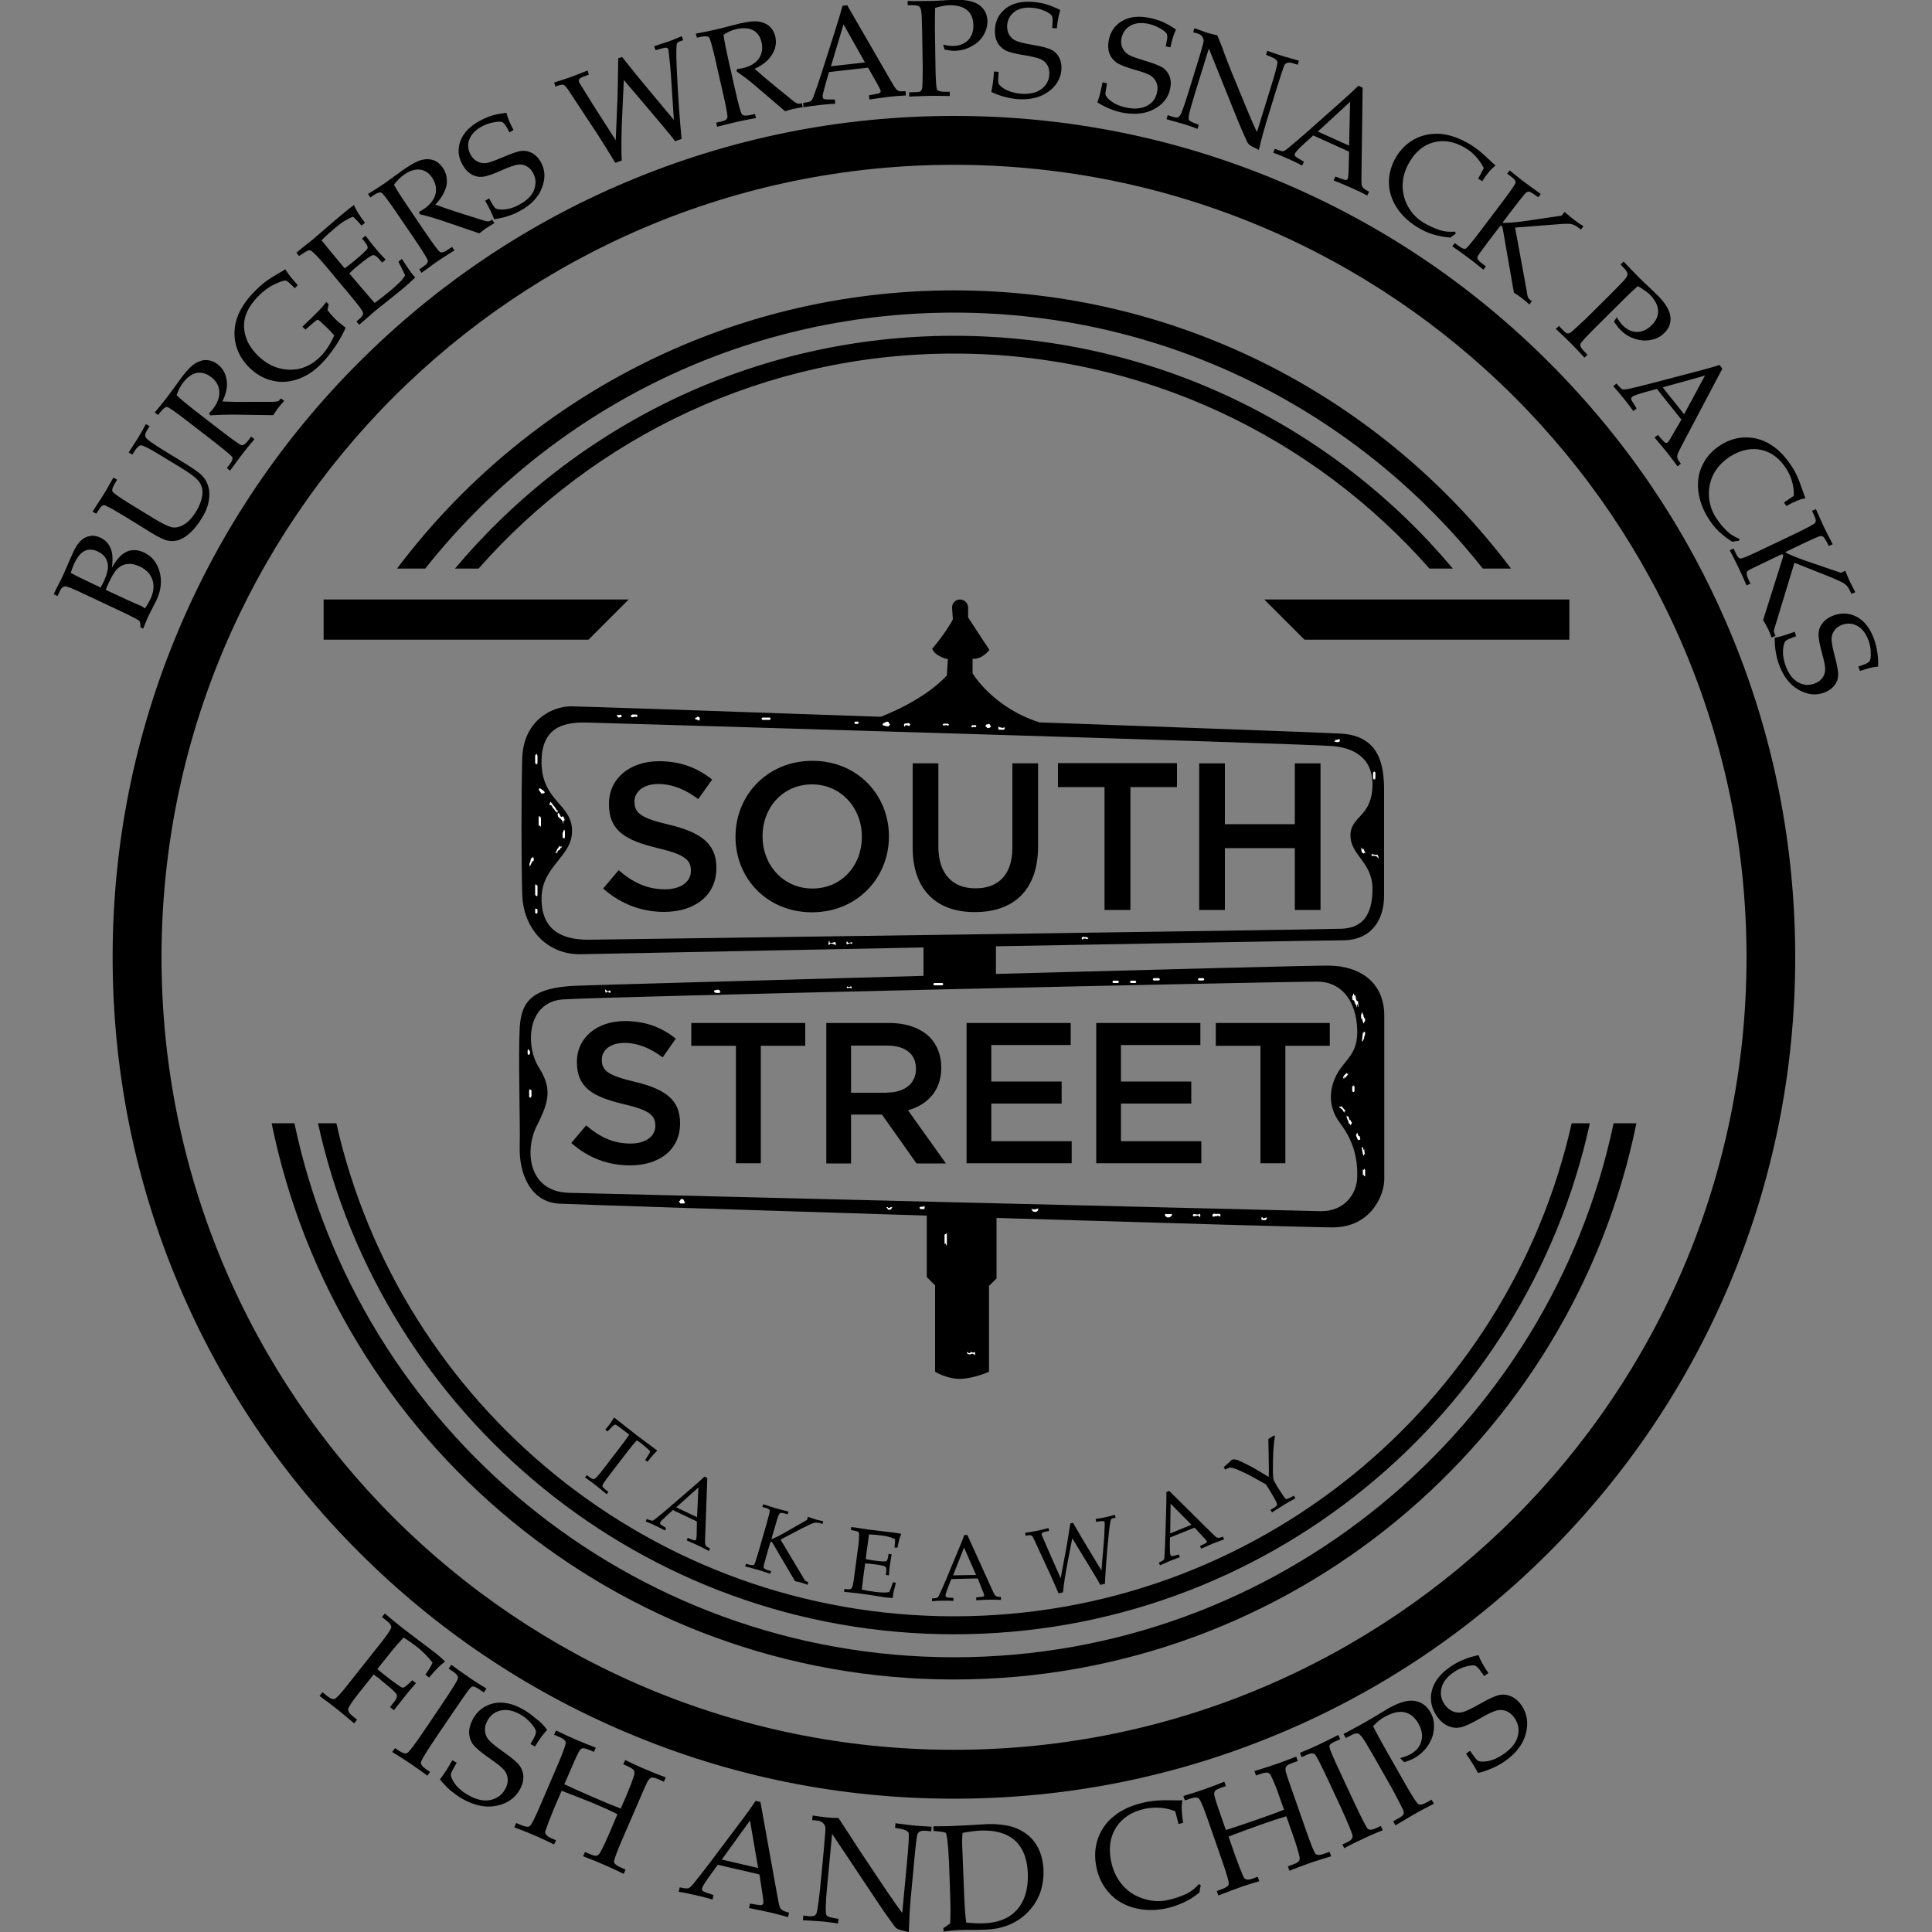 <?xml version="1.0" encoding="utf-8"?>
<!-- Generator: Adobe Illustrator 27.0.1, SVG Export Plug-In . SVG Version: 6.00 Build 0)  -->
<svg version="1.1" id="Layer_2" xmlns="http://www.w3.org/2000/svg" xmlns:xlink="http://www.w3.org/1999/xlink" x="0px" y="0px"
	 width="1000px" height="1000px" viewBox="0 0 1000 1000" style="enable-background:new 0 0 1000 1000;" xml:space="preserve">
<rect x="0" y="0" width="1000" height="1000" fill="#808080" stroke="none"/>
<style type="text/css">
	.st0{fill:#FFFFFF;}
</style>
<g>
	<path d="M493.8,85.3C720.3,85.3,904,269,904,495.5S720.3,905.7,493.8,905.7S83.6,722,83.6,495.5S267.3,85.3,493.8,85.3 M493.8,60
		C435,60,378,71.5,324.2,94.2c-51.9,21.9-98.4,53.3-138.4,93.3c-40,40-71.4,86.6-93.3,138.4c-22.7,53.7-34.2,110.8-34.2,169.5
		S69.8,611.3,92.5,665c21.9,51.9,53.3,98.4,93.3,138.4c40,40,86.6,71.4,138.4,93.3C378,919.5,435,931,493.8,931
		c58.8,0,115.8-11.5,169.5-34.2c51.9-21.9,98.4-53.3,138.4-93.3c40-40,71.4-86.6,93.3-138.4c22.7-53.7,34.2-110.8,34.2-169.5
		S917.8,379.7,895.1,326c-21.9-51.9-53.3-98.4-93.3-138.4c-40-40-86.6-71.4-138.4-93.3C609.6,71.5,552.6,60,493.8,60L493.8,60z"/>
	<g>
		<path d="M835.2,581.4C802,739,661.5,857.8,493.8,857.8S185.5,739,152.4,581.4h-11.8c33.4,164.1,179.1,287.9,353.2,287.9
			c174.2,0,319.8-123.9,353.2-287.9H835.2z M493.8,161.8c110.8,0,209.8,51.8,273.7,132.5h14.6c-65.8-87.4-170.5-144-288.3-144
			c-117.7,0-222.5,56.6-288.3,144h14.6C284,213.6,382.9,161.8,493.8,161.8z"/>
	</g>
	<g>
		<path d="M813.5,581.4c-32.8,145.9-163.7,255.2-319.7,255.2S206.9,727.3,174.1,581.4h-9.5c33,151,168,264.5,329.2,264.5
			S790,732.4,822.9,581.4H813.5z M493.8,183c98,0,186,43.1,246.1,111.3H752c-61.8-73.6-154.6-120.5-258.3-120.5
			c-103.6,0-196.4,46.9-258.2,120.5h12.2C307.8,226.1,395.8,183,493.8,183z"/>
	</g>
	<path d="M695,486.7c14.6,0,21.4-10.3,21.4-23.1v-54.3c0-12.5-1.9-28.5-22.5-29.6c-8.6-0.5-77.6-3-155.9-5.8
		c-24.3-7.8-34.6-25.4-34.6-25.4V341c5.2,0.3,8.7-4.6,8.7-4.6l-11-16.8v-5.1c0-2.3-1.9-4.2-4.2-4.2c-2.4,0-4.3,2-4.1,4.4l0.4,5.9
		c0,0-3.1,6.2-10.7,15.2c1.6,4.1,8.1,5.4,8.1,5.4l-0.5,8.4c-12.2,13.3-34.2,21.4-34.2,21.4l0,0c-82.8-2.9-156.2-5.4-160.4-5.4
		c-9.5,0-24.7,7.1-25.2,27.1c-0.5,20.1-0.5,52.1,0,70.3c0.6,18.2,13.3,31.4,30.7,30.9c8.5-0.2,90.2-1.8,177-3.5v14.7
		c-86.2,2.4-168.6,4.7-179.2,5.1c-22.8,0.8-29,7.6-29.8,21.7c-0.8,14.1,0.3,49.4,0,62.1c-0.3,12.8,5.2,28.2,20.4,29
		c7.4,0.4,97.4,3.3,190.3,6.2v31.8l4.3,4.3V710c0,0,5.9,3.7,12.8,3.7s15.1-3.7,15.1-3.7v-44.4l3.9-3.9v-31.3
		c85.7,2.6,164.9,4.9,173.9,4.9c19.8,0,26.8-16.5,26.8-25c0,0,0-67.6,0-84.6c0-17.1-12.5-25.8-28.8-25.9c-7.6-0.1-87,2-172.2,4.3
		v-14.3C604.2,488.2,688.1,486.7,695,486.7z M702.3,530.1c1.3,13.6-3.8,16.3-8.7,23.3c-4.9,7-7.6,17.9,0,27.9
		c7.6,10.1,9.1,19.3,8.9,28c-0.2,8.7-6.7,17.9-19.2,17.6c-12.5-0.3-367.4-8.9-388.8-9.5c-21.4-0.6-23.1-22.3-16.5-35
		c6.5-12.8,7.6-19.3,0.8-30.1c-6.8-10.8-6.3-33.6,12.5-35c18.7-1.4,366.3-9.2,390.7-9.2C693.3,508.1,701,516.6,702.3,530.1z
		 M280.3,464.7c0.3-16.8,16-21.2,15.8-34.9s-15.5-15.1-15.8-34.9c-0.3-19.8,13.3-21.2,24.1-20.9c10.9,0.3,372,10.9,385.9,12.2
		c13.8,1.4,20.1,8.9,20.1,19.6c0,17.3-11.4,16.3-11.4,26.6c0,10.3,11.4,13.8,11.4,27.7c0,13.8-5.4,20.1-15.7,20.6
		c-10.3,0.5-390.2,5.7-390.2,5.7C290.9,486.4,280.1,481.5,280.3,464.7z"/>
	<polygon points="167.5,310.3 325.4,310.3 304.6,331.1 167.5,331.1 	"/>
	<polygon points="812.3,310.3 654.4,310.3 675.2,331.1 812.3,331.1 	"/>
	<g>
		<g>
			<g>
				<path d="M329.6,745.5c-1.6,1.8-3.2,3.7-4.8,5.8l-8.2,10.7c-3.1,4-4.6,6.2-4.8,6.8c-0.1,0.6,0.4,1.3,1.7,2.3l1.4,1.1l-0.9,1.2
					c-2.1-1.8-4-3.3-5.5-4.5c-1.5-1.2-3.4-2.6-5.7-4.2l0.9-1.2l1.6,1.2c0.8,0.6,1.4,0.9,1.9,0.9c0.4,0,0.9-0.3,1.5-0.9
					c1.3-1.4,2.8-3.2,4.5-5.5l8.2-10.7c1.6-2.1,3.1-4.1,4.3-5.9l-1.9-1.5c-3.1-2.4-4.8-3.6-5.2-3.7c-0.4-0.1-1.1,0.3-1.9,1.2
					l-2.2,2.3l-1.2-0.9l1.8-2.2c0.7-0.9,1.6-2.3,2.8-4.1c6.7,5.3,10.6,8.4,11.8,9.3l10.5,7.8c-1.9,1.9-3.6,3.9-5.1,5.8l-1.2-0.9
					l1.7-2.6c0.6-0.9,0.9-1.5,0.8-1.8c0-0.3-0.2-0.6-0.7-1c-1.3-1.2-2.8-2.4-4.6-3.8L329.6,745.5z"/>
				<path d="M360.7,787.5l-12.4-5.9l-3.1,2.8c-2,1.8-3.2,3-3.4,3.5c-0.2,0.3-0.2,0.6-0.1,0.8c0.1,0.2,0.5,0.6,1.2,1l1.9,1.2
					l-0.6,1.3c-1.3-0.7-2.8-1.5-4.5-2.3c-2.1-1-3.9-1.8-5.5-2.4l0.6-1.3l0.7,0.3c1,0.4,1.7,0.6,2.1,0.6c0.4,0,0.9-0.3,1.6-0.9
					c2-1.6,4.1-3.3,6.3-5.2l12.2-10.5c3.2-2.8,5.5-4.8,6.9-6.2l1.5,0.7l-1.1,30.3c-0.1,2.1-0.1,3.3,0,3.8c0.1,0.5,0.2,0.8,0.5,1.1
					c0.2,0.3,0.9,0.7,2,1.3l-0.6,1.3c-1.8-1-3.5-1.9-5.2-2.7c-1.6-0.7-3.7-1.7-6.3-2.8l0.6-1.3l2.2,0.9c0.8,0.3,1.3,0.4,1.5,0.4
					c0.3-0.1,0.5-0.2,0.6-0.4c0.1-0.3,0.2-1,0.3-2.3L360.7,787.5z M350,780.2l10.8,5.1l0.7-15.4L350,780.2z"/>
				<path d="M404,796.9l11.3,18.9l1,1.7c0.2,0.4,0.4,0.6,0.7,0.8c0.3,0.2,0.7,0.4,1.4,0.6l-0.4,1.4c-1.2-0.5-2.3-0.8-3.2-1.1
					c-1-0.3-2.1-0.5-3.3-0.8l-11.4-19.4c-0.4-0.7-0.6-1-0.8-1c-0.3-0.1-0.6,0.2-0.7,0.7l-2,6.9c-1,3.4-1.4,5.2-1.4,5.6
					c0.1,0.6,0.8,1.1,2.2,1.5l1.7,0.5l-0.4,1.4c-2.4-0.8-4.6-1.5-6.5-2.1c-2-0.6-4.2-1.1-6.5-1.7l0.4-1.4l1.8,0.5
					c1.2,0.3,2,0.3,2.4,0c0.4-0.4,1-2.3,2-5.7l4.4-15.2c1.2-4.2,1.8-6.5,1.7-7.1c-0.1-0.6-0.7-1.1-2-1.4l-1.8-0.5l0.4-1.4
					c2.7,0.9,4.7,1.5,6,1.9c0.9,0.3,3.2,0.9,7.1,1.9l-0.4,1.4l-1.8-0.5c-1-0.3-1.7-0.3-2.1-0.1c-0.3,0.2-0.6,0.6-0.9,1.2
					c-0.3,0.7-0.9,2.7-1.8,6l-1.8,6.1l0.3,0.1c1.5-0.7,2.9-1.3,4-1.9c1.1-0.6,3-1.6,5.7-3.2l8.4-4.8l0.5-1.6c1.6,0.6,3,1,4.1,1.4
					c1.1,0.3,2.4,0.6,3.8,0.9l-0.4,1.4l-1.2-0.4c-1.1-0.3-2.1-0.4-3-0.2c-0.9,0.2-3.1,1.2-6.5,2.9L404,796.9z"/>
				<path d="M447.8,809.2l-0.8,5.8l-0.4,3.3c-0.3,2.1-0.4,3.6-0.5,4.5c2.3,0.5,4.7,0.9,7.3,1.2c1.8,0.2,3.2,0.3,4.4,0.3
					c0.8,0,1.6-0.1,2.5-0.3c0.6-1.3,1.2-3,1.9-5l1.5,0.2c-0.9,3.4-1.4,5.6-1.5,6.8l-0.1,1.1c-1.8-0.1-3.6-0.2-5.3-0.5l-3.7-0.6
					c-4-0.6-7-1.1-8.9-1.3c-1.8-0.2-4.3-0.5-7.3-0.8l0.2-1.5l0.7,0.1c1.4,0.2,2.2,0.2,2.6-0.1c0.4-0.2,0.7-0.8,1-1.8
					c0.2-1,0.6-3.1,1-6.5l1.7-12.9c0.3-2.1,0.5-3.8,0.5-5.2c0.1-1.4,0.1-2.2,0-2.4c-0.1-0.3-0.2-0.5-0.4-0.7c-0.2-0.2-0.9-0.4-2-0.6
					l-1.8-0.4l0.2-1.5l2.5,0.3l2.5,0.4c1.4,0.2,2.4,0.4,3.2,0.5l9,1.1l4.3,0.5c1.5,0.2,2.9,0.4,4.4,0.7c-0.8,1.8-1.5,4.1-1.9,7.1
					L463,801c0.2-1.7,0.3-3.2,0.3-4.3c-1.8-0.9-4-1.6-6.7-1.9c-2.1-0.3-4.4-0.5-6.8-0.6c-0.2,1.5-0.4,2.9-0.6,4.4l-0.5,3.6l-0.6,4.8
					c1.5,0.3,2.9,0.5,4.1,0.7c3.7,0.5,5.8,0.6,6.4,0.4c0.5-0.2,0.9-1,1.1-2.3l0.2-1.5l1.6,0.2c-0.4,2.3-0.7,4.2-0.9,5.6
					c-0.2,1.5-0.4,3.2-0.5,5.3l-1.6-0.2l0.2-1.4c0.2-1.5,0-2.5-0.5-2.9c-0.5-0.4-2.6-0.9-6.1-1.3
					C450.6,809.4,449.3,809.3,447.8,809.2z"/>
				<path d="M506.1,817l-13.7,0.3l-1.5,3.8c-1,2.5-1.5,4.1-1.5,4.7c0,0.4,0.1,0.6,0.3,0.8c0.2,0.2,0.7,0.3,1.5,0.3l2.3,0.2l0,1.5
					c-1.5-0.1-3.2-0.1-5.1-0.1c-2.3,0-4.3,0.1-6,0.3l0-1.5l0.7,0c1.1-0.1,1.8-0.2,2.1-0.4c0.3-0.2,0.7-0.7,1-1.5
					c1.1-2.3,2.2-4.8,3.3-7.4l6.2-14.9c1.7-3.9,2.8-6.8,3.4-8.6l1.6,0l12.5,27.6c0.8,1.9,1.4,3,1.7,3.4c0.3,0.4,0.6,0.7,0.9,0.8
					c0.3,0.2,1.1,0.3,2.3,0.3l0,1.5c-2-0.1-4-0.1-5.9-0.1c-1.7,0-4,0.1-6.9,0.3l0-1.5l2.3-0.2c0.8-0.1,1.3-0.2,1.5-0.3
					c0.2-0.2,0.3-0.4,0.3-0.7c0-0.3-0.3-1-0.8-2.2L506.1,817z M493.3,815.4l11.9-0.2L499,801L493.3,815.4z"/>
				<path d="M549,816.9l2.7-14.4c0.5-2.5,1.2-7.1,2.3-14l1.4-0.3c1.5,2.7,3.5,6,5.9,10.1l8.8,14.6l1.3-15.5c0.1-1.5,0.3-4.3,0.4-8.5
					c0-0.4,0-0.7,0-0.9c-0.1-0.3-0.2-0.5-0.5-0.6c-0.3-0.1-0.9-0.1-1.8,0l-2.1,0.3l-0.3-1.5c2.2-0.3,3.9-0.6,5.1-0.9
					c1.3-0.3,3-0.7,4.9-1.2l0.3,1.5l-1.2,0.2c-0.5,0.1-0.9,0.3-1.1,0.6c-0.4,0.6-0.9,4.1-1.5,10.4c-0.8,8.5-1.4,16.1-1.7,23
					l-2.4,0.5c-0.5-1-0.9-1.7-1.2-2.2c-1.1-1.9-3.6-5.9-7.4-12.2l-5.9-9.7l-2.2,11.4c-1.3,6.8-2.2,12.3-2.6,16.6l-2.3,0.5l-2.4-5.5
					c-0.7-1.6-1.4-3.3-2.3-5.1l-7.6-16.5c-0.7-1.6-1.3-2.6-1.7-2.8c-0.4-0.2-1-0.3-2-0.1l-1,0.2l-0.3-1.5c2.2-0.3,4.1-0.7,5.8-1
					c1.6-0.3,3.7-0.8,6.3-1.5l0.3,1.5l-1.5,0.3c-1.1,0.2-1.7,0.4-2,0.7c-0.3,0.2-0.4,0.6-0.3,1c0.1,0.2,0.1,0.5,0.3,0.8l3.2,7.4
					L549,816.9z"/>
				<path d="M618.3,790.7l-12.7,5.1l-0.1,4.1c0,2.7,0.1,4.4,0.3,4.9c0.1,0.3,0.3,0.5,0.6,0.6c0.2,0.1,0.8,0,1.5-0.2l2.2-0.6l0.6,1.4
					c-1.4,0.5-3,1.1-4.8,1.8c-2.1,0.9-3.9,1.7-5.5,2.4l-0.6-1.4l0.6-0.3c1-0.4,1.6-0.8,1.9-1.1s0.4-0.9,0.4-1.7
					c0.2-2.5,0.3-5.2,0.4-8.1l0.5-16.1c0.1-4.3,0.2-7.3,0.1-9.2l1.5-0.6l21.5,21.3c1.5,1.5,2.4,2.3,2.8,2.6c0.4,0.3,0.8,0.4,1.2,0.4
					c0.4,0,1.2-0.2,2.3-0.6l0.6,1.4c-1.9,0.7-3.8,1.3-5.5,2c-1.6,0.7-3.7,1.6-6.4,2.8l-0.6-1.4l2.1-1c0.8-0.4,1.2-0.6,1.3-0.8
					c0.2-0.2,0.2-0.5,0.1-0.7c-0.1-0.3-0.6-0.9-1.5-1.8L618.3,790.7z M605.7,793.7l11-4.5l-10.8-10.9L605.7,793.7z"/>
				<path d="M656.7,764.5c0.1-1.7,0.1-4.7,0-8.8l-0.2-10.9l3.1-1.9l0.3,0.5c-0.5,2.8-0.9,6.9-1,12c-0.1,5.2-0.1,8.5,0.2,10.1
					c0.1,0.5,0.7,1.7,1.8,3.6c1.5,2.4,2.7,4.3,3.7,5.7c0.5,0.7,1,1.1,1.2,1.1c0.3,0,1.1-0.2,2.3-0.9l1.6-0.8l0.8,1.3
					c-2.4,1.3-4.3,2.4-5.6,3.2l-6.5,4.1l-0.8-1.3l1.7-1c1.2-0.7,1.7-1.3,1.7-2c-0.1-0.6-1.2-2.8-3.5-6.6c-0.7-1.1-1.4-2.3-2.3-3.6
					c-3.7-2.1-6.9-3.9-9.8-5.4c-2.9-1.4-5.1-2.4-6.8-2.9c-0.9-0.3-1.6-0.4-2.2-0.3c-0.5,0.1-1.3,0.4-2.2,1l-0.8-1.3
					c0.5-0.4,1.4-1.3,2.9-2.6l1.4-1.3c0.8-0.1,1.4-0.2,2,0c1.1,0.2,3,1.1,5.7,2.5C647.8,759.1,651.5,761.3,656.7,764.5z"/>
			</g>
			<g>
				<g>
					<path d="M57.9,293.9c2.4-4.4,5-7.2,7.8-8.4c2.7-1.2,5.7-1,8.9,0.5c4,1.9,6.7,5.2,8,9.9c1.3,4.8,0.8,9.7-1.7,15l-1.3,2.5
						c-1.1,2.1-2,3.9-2.7,5.3c-0.5,1.1-1.1,2.4-1.7,4l-1.1,2.7l-1.4-0.7c0-1.6-0.1-2.6-0.4-3c-0.2-0.4-0.7-0.8-1.5-1.2
						c-2.4-1.3-5.2-2.7-8.4-4.2l-19.6-9.2c-5.2-2.5-8.3-3.7-9.2-3.6c-1,0.1-2,1-2.8,2.8l-1,2.2l-2-0.9l1.2-2.6l1.5-2.9
						c0.8-1.5,1.4-2.7,1.8-3.6c0.6-1.3,1.8-4,3.5-8l2.1-4.7c1.7-3.7,3.6-6.1,5.7-7.3c2.7-1.5,5.5-1.6,8.4-0.2
						c2.4,1.1,4.1,2.9,5.2,5.4C58.3,286,58.5,289.5,57.9,293.9z M52.1,304.1c0.6-1,1-2,1.5-2.9c2-4.2,2.7-7.6,2-10.1
						c-0.6-2.5-2.3-4.4-5.1-5.7c-2.4-1.1-4.6-1.2-6.6-0.3c-2,0.9-3.8,3.1-5.4,6.4c-0.7,1.5-1.3,3.2-1.9,5c2.5,1.4,6.3,3.3,11.5,5.7
						L52.1,304.1z M75.1,314.9c1.2-1.8,2.1-3.4,2.7-4.7c1.8-3.8,2.1-7.1,1.1-10.1c-1-3-3.2-5.3-6.6-6.9c-2.3-1.1-4.4-1.5-6.3-1.3
						c-1.9,0.2-3.6,1-5,2.3c-1.5,1.3-3,3.8-4.7,7.4c-0.5,1.1-1,2.3-1.6,3.7l11.2,5.2l4,1.8c1.5,0.6,2.6,1.1,3.3,1.4
						C73.8,314.1,74.4,314.5,75.1,314.9z"/>
					<path d="M49.8,265.9l-1.9-1.1c2.6-4,4.5-7,5.7-8.8c1.2-2,2.9-4.9,5.1-8.8l1.9,1.1l-1.3,2.2c-1.1,1.9-1.5,3.2-1,4
						c0.5,0.8,3.6,3,9.3,6.5l11.6,7.1c4.3,2.6,7.4,4.2,9.3,4.7c1.9,0.5,4.1,0.2,6.4-1.1c2.3-1.3,4.5-3.5,6.5-6.8
						c2.1-3.4,3.2-6.6,3.4-9.7c0.1-2.1-0.5-4.1-1.8-5.9c-1.3-1.8-4.5-4.3-9.5-7.3l-11.2-6.8c-5.2-3.2-8.3-4.7-9.3-4.7
						c-1,0-2.2,1.1-3.5,3.2l-1,1.6l-1.9-1.1c2.7-4.1,4.3-6.7,5-7.8c1.1-1.8,2.4-4.1,3.9-6.9l1.9,1.1l-1.3,2.1
						c-1,1.6-1.2,2.9-0.6,3.8c0.6,1,3.4,3,8.4,6.1l11.1,6.8c5.1,3.1,8.4,5.4,9.8,7c1.5,1.6,2.5,3.5,3.1,5.7c0.6,2.2,0.6,4.7,0.1,7.5
						c-0.5,2.8-1.7,5.7-3.6,8.7c-1.9,3.1-4,5.7-6.1,7.6s-4.2,3.1-6,3.7c-1.8,0.5-3.7,0.6-5.6,0.2c-1.9-0.4-4.7-1.8-8.5-4.1l-5.6-3.5
						l-9-5.5c-5.6-3.4-8.8-5.1-9.7-5.2c-0.9-0.1-1.9,0.8-2.9,2.6L49.8,265.9z"/>
					<path d="M115.1,207.8c4,0.2,8.7,0.3,14.2,0.2l11,0c1.9,0,3.1-0.2,3.5-0.3s0.7-0.4,1-0.8l0.6-0.7l1.7,1.3
						c-1.3,1.4-2.4,2.7-3.3,3.9c-0.8,1.1-1.6,2.2-2.4,3.5l-20.8-0.3c-3.8,0-7.7,0.1-11.7,0.4l-0.7-1c0.9-1,1.6-1.8,2-2.3
						c2.4-3.1,3.5-6.1,3.3-9.1c-0.2-3-1.6-5.5-4.3-7.5c-2.4-1.8-4.8-2.5-7.3-2.1c-2.5,0.5-4.8,2.1-7,4.9c-1.5,1.9-2.7,4.2-3.5,6.7
						c2.7,2.5,5.8,5,9.1,7.6l13.3,10.3c6.5,5,10.2,7.6,11.1,7.9c0.9,0.2,2.1-0.5,3.4-2.2l1.7-2.2l1.7,1.3c-2.5,3-4.6,5.5-6.1,7.5
						c-1.2,1.6-3.4,4.5-6.5,8.8l-1.7-1.3l1.6-2.1c1.2-1.6,1.6-2.8,1.2-3.6c-0.5-0.8-4-3.8-10.5-8.8l-13.2-10.2
						c-5.7-4.4-9-6.7-9.9-6.9c-0.9-0.2-2.1,0.7-3.6,2.6l-1.2,1.5l-1.7-1.3c2.8-3.4,4.9-5.9,6.3-7.8c0.9-1.2,2.3-3,4-5.4
						c2-2.7,3.4-4.7,4.3-5.9c2.5-3.2,4.7-5.4,6.7-6.5c2-1.1,3.9-1.7,5.8-1.5c1.9,0.1,3.8,0.9,5.5,2.2c2.6,2,4.1,4.7,4.6,8.1
						C117.9,199.9,117.1,203.7,115.1,207.8z"/>
					<path d="M169.5,160.5c1.2,1.6,2.5,3.1,3.9,4.5c1.5,1.5,3.4,3,5.5,4.6c-1.3,3.1-3.1,6.3-5.3,9.6c-2.2,3.3-4.6,6.3-7.1,8.9
						c-3.9,4-8,6.7-12.5,8.2c-4.5,1.5-8.8,1.8-13.1,0.7c-4.3-1-8.2-3.2-11.7-6.6c-3.6-3.5-5.9-7.4-7.1-11.9c-1.1-4.5-1-9,0.5-13.6
						c1.5-4.6,4.5-9.3,9.1-14c1.9-1.9,3.7-3.6,5.6-5c1.8-1.4,4.4-3,7.7-4.9l2.7-1.6c1.3,2.2,3.4,4.9,6.4,8.2l-1.5,1.6l-1.6-1.6
						c-1.6-1.6-2.7-2.4-3.3-2.4c-1,0-3,0.7-5.9,2.1c-2.9,1.4-5.7,3.5-8.4,6.3c-4.8,5-7.2,10-7.1,15.2c0.1,5.6,2.5,10.7,7.2,15.3
						c4.5,4.4,9.6,6.8,15.2,7.2c6.6,0.5,12.4-1.9,17.5-7.1c2.6-2.7,4.9-6.3,6.8-10.6c-1.3-1.5-2.7-3-4.3-4.5c-2.1-2-3.3-3.1-3.6-3.3
						c-0.4-0.2-0.7-0.3-1-0.2c-0.3,0.1-1.2,0.9-2.9,2.3l-3.1,2.7l-1.6-1.5c3.9-3.7,6.8-6.5,8.6-8.4c1.6-1.6,2.8-3.1,3.8-4.4l1.2,1.2
						L169.5,160.5z"/>
					<path d="M180.8,141.5l5.5,6.5l3.2,3.7c2,2.4,3.4,4,4.4,5.1c2.8-2,5.7-4.3,8.7-6.8c2-1.7,3.6-3.2,4.9-4.5c0.8-0.8,1.5-1.9,2.2-3
						c-0.9-1.9-2-4.3-3.5-7l1.8-1.5c2.8,4.3,4.7,7.1,5.8,8.4l1.1,1.2c-1.9,1.9-3.9,3.7-5.9,5.4l-4.3,3.5c-4.8,3.8-8.3,6.6-10.5,8.4
						c-2.1,1.8-4.9,4.2-8.3,7.2l-1.4-1.7l0.8-0.7c1.6-1.3,2.4-2.3,2.6-2.9c0.2-0.6-0.2-1.6-1-2.8c-0.8-1.2-2.8-3.8-6-7.6l-12.2-14.6
						c-2-2.4-3.7-4.3-5.1-5.7c-1.4-1.4-2.3-2.2-2.7-2.4c-0.4-0.2-0.8-0.2-1.1-0.2c-0.4,0.1-1.3,0.6-2.7,1.5l-2.3,1.5l-1.4-1.7
						l2.9-2.4l2.9-2.3c1.7-1.3,2.9-2.3,3.7-3l10.2-8.8l4.9-4.1c1.7-1.4,3.4-2.8,5.2-4.1c1.1,2.7,3,5.7,5.7,9.2l-1.8,1.5
						c-1.6-2-3.1-3.5-4.4-4.6c-2.8,1-5.7,2.8-8.8,5.4c-2.5,2.1-5,4.3-7.5,6.8c1.4,1.7,2.8,3.3,4.1,5l3.4,4.1l4.5,5.4
						c1.9-1.4,3.5-2.6,4.9-3.8c4.3-3.6,6.6-5.8,6.9-6.5c0.3-0.8-0.2-1.9-1.4-3.4l-1.4-1.7l1.8-1.5c2.1,2.8,3.8,5,5.2,6.6
						c1.4,1.7,3.1,3.6,5.2,5.8l-1.8,1.5l-1.3-1.5c-1.4-1.7-2.6-2.5-3.6-2.3c-1,0.2-3.5,2-7.6,5.4C183.8,138.6,182.3,140,180.8,141.5
						z"/>
					<path d="M225.3,105.9c3.7,1.4,8.2,2.9,13.5,4.6l10.5,3.3c1.8,0.6,3,0.8,3.4,0.8c0.4-0.1,0.8-0.2,1.2-0.4l0.8-0.5l1.2,1.8
						c-1.7,1-3.2,1.9-4.4,2.7c-1.1,0.8-2.2,1.6-3.4,2.6l-19.6-6.7c-3.6-1.2-7.4-2.3-11.2-3.2l-0.4-1.2c1.2-0.7,2.1-1.2,2.6-1.6
						c3.2-2.2,5.2-4.8,5.9-7.6c0.7-2.9,0.1-5.7-1.7-8.5c-1.7-2.5-3.8-3.9-6.3-4.2c-2.5-0.3-5.2,0.5-8.1,2.5c-2,1.4-3.8,3.2-5.4,5.3
						c1.8,3.2,3.9,6.5,6.3,10l9.4,13.9c4.6,6.8,7.3,10.4,8.1,10.9c0.8,0.5,2.1,0.2,4-1.1l2.3-1.5l1.2,1.8c-3.3,2.1-6,3.8-8.1,5.2
						c-1.7,1.1-4.6,3.3-8.9,6.4l-1.2-1.8l2.2-1.5c1.7-1.1,2.4-2.2,2.2-3.1c-0.2-0.9-2.6-4.8-7.2-11.6l-9.4-13.8
						c-4-5.9-6.5-9.1-7.3-9.6c-0.8-0.5-2.3,0-4.2,1.3l-1.6,1.1l-1.2-1.8c3.7-2.3,6.5-4.1,8.4-5.4c1.3-0.9,3.1-2.2,5.4-3.9
						c2.7-2,4.7-3.4,5.9-4.2c3.4-2.3,6.1-3.7,8.4-4.2c2.2-0.5,4.2-0.4,6,0.3c1.8,0.7,3.3,2,4.6,3.8c1.8,2.7,2.5,5.8,1.9,9.2
						C230.4,99.2,228.5,102.6,225.3,105.9z"/>
					<path d="M262.1,58.4c0.6,2.4,1.8,5.4,3.7,8.9l-2.1,1.2l-1.3-2.4c-0.9-1.6-1.7-2.5-2.4-2.9c-0.7-0.3-2.2-0.3-4.4,0.1
						c-2.2,0.4-4.3,1.1-6.3,2.2c-3.3,1.8-5.4,4.1-6.4,6.7c-1,2.7-0.7,5.3,0.7,7.9c0.9,1.6,2.1,2.8,3.5,3.5c1.4,0.7,2.9,1,4.5,0.8
						c1.6-0.2,4.6-1.3,9.1-3.2c4.5-1.9,7.6-3,9.5-3.1c1.9-0.2,3.6,0.3,5.4,1.2c1.7,1,3.1,2.5,4.3,4.5c2.3,4.1,2.5,8.5,0.6,13.4
						c-1.8,4.8-5.6,8.9-11.4,12c-2,1.1-4.1,2-6.3,2.7c-2.2,0.7-4.6,1.2-7,1.6c-1-2.6-2.5-5.9-4.7-9.6l2.1-1.2l0.8,1.5
						c1.1,2,1.9,3.1,2.3,3.5c0.5,0.4,1.2,0.6,2.3,0.7c1.6,0.2,3.2,0,5-0.4c1.8-0.4,3.6-1.2,5.4-2.2c3.9-2.1,6.4-4.7,7.5-7.7
						c1.1-3,0.9-5.8-0.6-8.6c-0.9-1.6-2-2.8-3.4-3.5c-1.3-0.7-2.8-1-4.4-0.8c-1.6,0.2-4.2,1.1-7.9,2.7c-4.8,2.2-8.3,3.4-10.4,3.6
						c-2.1,0.2-4-0.2-5.8-1.3c-1.8-1-3.4-2.7-4.7-5.1c-2.2-3.9-2.5-8-1-12.1c1.5-4.1,4.8-7.6,9.9-10.4c2.1-1.1,4.2-2.1,6.5-2.8
						S259.6,58.7,262.1,58.4z"/>
					<path d="M318.7,72.6l0.9-21.5c0.1-3.7,0.3-10.6,0.4-20.9l2-0.7c2.8,3.6,6.4,8,10.8,13.4l16,19.2l-1.5-22.9
						c-0.1-2.2-0.5-6.4-1.2-12.5c0-0.5-0.1-1-0.3-1.3c-0.1-0.4-0.4-0.6-0.8-0.7c-0.4-0.1-1.3,0.1-2.6,0.4l-3.1,0.9l-0.7-2.1
						c3.2-1,5.6-1.8,7.4-2.4c1.9-0.7,4.2-1.6,6.9-2.8l0.7,2.1l-1.7,0.6c-0.8,0.3-1.3,0.7-1.5,1.1c-0.4,1-0.5,6.2,0,15.5
						c0.6,12.5,1.4,23.8,2.4,33.9l-3.4,1.2c-0.9-1.3-1.7-2.3-2.2-2.9c-2-2.5-6.5-7.8-13.5-16.1l-10.8-12.7l-0.8,17
						c-0.5,10.2-0.6,18.4-0.3,24.7l-3.3,1.2L314,77c-1.4-2.2-2.8-4.5-4.4-7l-14.7-22.3c-1.4-2.2-2.4-3.4-3-3.7
						c-0.6-0.3-1.6-0.2-3,0.3l-1.4,0.5l-0.7-2.1c3.2-1,6-1.9,8.3-2.7c2.2-0.8,5.2-2,9-3.5l0.7,2.1l-2.1,0.8c-1.5,0.5-2.4,1-2.8,1.5
						c-0.4,0.4-0.4,0.9-0.2,1.5c0.1,0.3,0.3,0.7,0.6,1.1l6.2,10L318.7,72.6z"/>
					<path d="M390.6,35.6c3,2.7,6.6,5.8,10.8,9.2l8.5,6.9c1.5,1.2,2.5,1.8,2.9,1.9c0.4,0.1,0.9,0.1,1.3,0l0.9-0.2l0.5,2.1
						c-1.9,0.3-3.6,0.6-5,0.9c-1.3,0.3-2.7,0.7-4.1,1.2l-15.8-13.5c-2.9-2.5-6-4.8-9.3-7.1l0.1-1.2c1.4-0.2,2.4-0.4,3-0.5
						c3.8-0.9,6.6-2.5,8.3-4.9c1.7-2.4,2.2-5.3,1.5-8.5c-0.7-2.9-2.1-5-4.3-6.2c-2.2-1.2-5-1.4-8.5-0.7c-2.4,0.5-4.7,1.5-6.9,3
						c0.5,3.7,1.3,7.5,2.2,11.6l3.7,16.4c1.8,8,3,12.4,3.6,13.1c0.6,0.8,1.9,0.9,4.1,0.5l2.7-0.6l0.5,2.1c-3.8,0.7-7,1.3-9.5,1.9
						c-2,0.4-5.5,1.3-10.6,2.6l-0.5-2.1l2.6-0.6c2-0.4,3-1.1,3.2-2.1c0.2-0.9-0.6-5.4-2.5-13.5l-3.7-16.3c-1.6-7-2.7-10.9-3.3-11.6
						c-0.6-0.7-2.1-0.8-4.4-0.3l-1.9,0.4l-0.5-2.1c4.3-0.8,7.6-1.5,9.8-2c1.5-0.3,3.7-0.9,6.5-1.6c3.3-0.9,5.6-1.4,7.1-1.8
						c4-0.9,7.1-1.2,9.3-0.8s4.1,1.2,5.5,2.5s2.4,3.1,2.9,5.2c0.7,3.2,0.2,6.3-1.6,9.2C397.8,31.3,394.8,33.7,390.6,35.6z"/>
					<path d="M449.3,35l-20.2,2.3l-1.7,5.8c-1.1,3.9-1.7,6.2-1.6,7c0.1,0.5,0.2,0.9,0.6,1.1c0.3,0.2,1.1,0.3,2.3,0.3l3.4,0l0.2,2.2
						c-2.3,0.1-4.8,0.3-7.6,0.6c-3.4,0.4-6.3,0.8-8.8,1.2l-0.2-2.2l1-0.2c1.6-0.2,2.7-0.5,3.1-0.9c0.4-0.3,0.9-1.1,1.3-2.3
						c1.3-3.5,2.6-7.3,3.9-11.3l7.2-22.6c1.9-6,3.2-10.3,3.9-13l2.4-0.3l22.3,38.6c1.5,2.6,2.5,4.2,2.9,4.7c0.5,0.5,1,0.9,1.5,1.1
						c0.5,0.2,1.7,0.2,3.5,0.1l0.2,2.2c-3.1,0.2-6,0.4-8.7,0.7c-2.6,0.3-6,0.8-10.2,1.4l-0.2-2.2l3.4-0.6c1.2-0.2,1.9-0.4,2.2-0.6
						c0.3-0.3,0.5-0.6,0.4-1c0-0.4-0.5-1.5-1.4-3.1L449.3,35z M430.1,34.3l17.6-2l-11.1-19.7L430.1,34.3z"/>
					<path d="M484,4.1c-0.1,3.3-0.1,6.9-0.1,10.7l0.3,19.8c0.1,7,0.4,10.9,0.8,11.7c0.4,0.8,1.8,1.2,4.2,1.2l2.4,0l0,2.2
						c-4.2-0.1-7.4-0.1-9.8-0.1c-2.1,0-5.9,0.2-11.2,0.4l0-2.2l3.2-0.1c1.5,0,2.4-0.2,2.8-0.6c0.4-0.4,0.7-1.1,0.8-2.2
						c0.1-1.1,0.2-4.5,0.2-10.1l-0.3-18.5l-0.2-7.2c-0.1-3-0.4-4.8-1.1-5.5c-0.6-0.7-2.1-1-4.4-0.9l-1.8,0l0-2.2
						c2.9,0.1,6.7,0.1,11.2,0c2.7,0,5.6-0.2,8.8-0.4c2.1-0.1,3.8-0.2,4.9-0.2c5.7-0.1,9.8,0.9,12.4,2.9c2.6,2,3.9,4.7,4,8.2
						c0,2.5-0.7,5-2.1,7.3c-1.4,2.4-3.5,4.3-6.2,5.7c-2.7,1.5-5.6,2.2-8.6,2.3c-1.4,0-3.2-0.2-5.3-0.6l-0.7-2.6
						c2.1,0.5,3.8,0.7,5.2,0.7c3.2-0.1,5.8-1.1,7.7-3c1.9-2,2.8-4.6,2.7-8c-0.1-3.2-1.1-5.8-3.2-7.5c-2.1-1.8-5.1-2.6-9.1-2.6
						C489.2,2.8,486.7,3.2,484,4.1z"/>
					<path d="M548.8,5.2c-0.8,2.4-1.4,5.5-1.8,9.5l-2.4-0.2l0.2-2.8c0.1-1.8,0-3-0.5-3.7s-1.7-1.5-3.7-2.4c-2-0.9-4.2-1.4-6.5-1.6
						c-3.7-0.3-6.8,0.4-9,2.1c-2.3,1.7-3.5,4-3.8,6.9c-0.1,1.8,0.2,3.5,1,4.9c0.8,1.4,1.9,2.4,3.3,3.1c1.4,0.7,4.6,1.5,9.3,2.3
						c4.8,0.8,8,1.7,9.6,2.6c1.6,0.9,2.9,2.2,3.8,4c0.9,1.8,1.2,3.8,1.1,6.1c-0.4,4.6-2.6,8.5-6.8,11.5c-4.2,3-9.6,4.3-16.1,3.8
						c-2.2-0.2-4.5-0.6-6.7-1.2c-2.2-0.6-4.5-1.5-6.7-2.5c0.6-2.7,1.1-6.3,1.4-10.6l2.4,0.2l-0.1,1.7c-0.2,2.2-0.2,3.6,0,4.2
						c0.2,0.5,0.7,1.2,1.5,1.8c1.2,1,2.7,1.8,4.4,2.4c1.7,0.6,3.6,1,5.7,1.2c4.4,0.3,7.9-0.4,10.5-2.3c2.6-1.9,4-4.4,4.2-7.5
						c0.1-1.8-0.1-3.4-0.9-4.8c-0.7-1.3-1.8-2.4-3.2-3.1c-1.4-0.7-4.1-1.4-8.1-2.1c-5.3-0.8-8.8-1.7-10.6-2.7
						c-1.8-1-3.2-2.4-4.2-4.3c-0.9-1.9-1.3-4.1-1.1-6.8c0.3-4.5,2.3-8.1,5.8-10.7c3.5-2.6,8.2-3.7,14-3.2c2.3,0.2,4.7,0.6,7,1.3
						C544.2,3.1,546.5,4,548.8,5.2z"/>
					<path d="M608.7,15.3c-1.1,2.2-2.1,5.3-2.9,9.2l-2.4-0.5l0.5-2.7c0.4-1.8,0.4-3,0-3.8c-0.4-0.7-1.5-1.7-3.4-2.8
						c-1.9-1.1-4-1.9-6.2-2.4c-3.7-0.7-6.8-0.4-9.2,1c-2.5,1.4-4,3.6-4.6,6.4c-0.4,1.8-0.2,3.5,0.4,4.9c0.6,1.5,1.6,2.6,2.9,3.5
						s4.3,2,9,3.4c4.7,1.4,7.7,2.6,9.3,3.7c1.5,1.1,2.6,2.6,3.3,4.4c0.7,1.9,0.8,3.9,0.3,6.2c-0.9,4.6-3.6,8.1-8.2,10.6
						c-4.5,2.5-10,3.1-16.5,1.9c-2.2-0.4-4.4-1.1-6.6-2c-2.2-0.9-4.3-2-6.4-3.3c1-2.6,1.8-6.1,2.7-10.4l2.3,0.5l-0.3,1.7
						c-0.4,2.2-0.6,3.6-0.5,4.2c0.1,0.6,0.6,1.2,1.3,2c1.1,1.1,2.5,2.1,4.1,2.9c1.7,0.8,3.5,1.4,5.5,1.8c4.3,0.9,7.9,0.5,10.7-1
						c2.8-1.5,4.5-3.9,5.1-7c0.4-1.8,0.3-3.4-0.3-4.9c-0.6-1.4-1.5-2.6-2.8-3.5c-1.3-0.9-3.9-1.9-7.8-3c-5.1-1.4-8.5-2.8-10.2-4
						c-1.7-1.2-2.9-2.8-3.6-4.7c-0.7-2-0.8-4.3-0.3-6.9c0.9-4.4,3.2-7.7,7-9.9c3.8-2.2,8.6-2.7,14.3-1.5c2.3,0.5,4.6,1.2,6.8,2.1
						C604.4,12.6,606.6,13.8,608.7,15.3z"/>
					<path d="M625.7,25.1L618.6,48c-1.6,5.2-2.6,8.9-3.1,11c-0.3,1.6-0.4,2.7-0.1,3.1c0.3,0.5,1.3,1,3,1.7l2.1,0.8l-0.6,2.1
						c-2.4-0.9-4.6-1.7-6.6-2.3c-1.4-0.4-4.5-1.3-9.5-2.7l0.6-2.1l2.4,0.8c1.5,0.5,2.5,0.5,3,0.3c0.6-0.3,1.1-1,1.6-2.1
						c1-2.4,2.1-5.6,3.4-9.8l5.1-16.5c1-3.1,1.9-6.2,2.7-9.2c0.4-1.3,0.5-2.2,0.3-2.8c-0.2-0.6-0.5-1.1-0.9-1.7
						c-0.5-0.6-1.2-1-2.3-1.3l-2.1-0.6l0.6-2.1c2.8,1,5,1.8,6.5,2.3c1.6,0.5,3.4,1,5.4,1.4c1.4,3.4,2.7,6.6,3.8,9.8
						c1.2,3.1,2.4,6.3,3.7,9.5l7.2,17.5c2.6,6.3,4.5,10.7,5.8,13.2l6.6-21.3c2.8-8.9,4.1-13.8,4-14.8s-1.2-1.9-3.4-2.8l-2.5-1
						l0.6-2.1c3.6,1.3,6.3,2.2,8.3,2.8c2.1,0.6,4.8,1.4,8.1,2.3l-0.6,2.1l-2.6-0.8c-2.1-0.6-3.5-0.3-4.2,0.9
						c-0.5,0.8-2.1,5.7-4.8,14.4l-4.6,15c-1.2,4-2.6,8.9-3.9,14.6c-2.9-1.4-4.6-2.3-5-2.7c-0.4-0.4-0.8-0.9-1.1-1.5
						c-1.6-3.5-3.3-7.3-5-11.5L625.7,25.1z"/>
					<path d="M698.3,78.5l-18.6-8.4l-4.5,4.1c-3,2.7-4.6,4.5-4.9,5.2c-0.2,0.5-0.2,0.9-0.1,1.2c0.2,0.3,0.8,0.8,1.8,1.4l2.9,1.7
						l-0.9,2c-2-1.1-4.3-2.2-6.8-3.3c-3.1-1.4-5.8-2.5-8.2-3.4l0.9-2l1,0.4c1.5,0.6,2.6,0.9,3.1,0.9c0.6-0.1,1.3-0.5,2.3-1.3
						c2.9-2.4,5.9-4.9,9.1-7.7l17.7-15.7c4.7-4.2,8-7.2,10-9.2l2.2,1l-0.6,44.6c-0.1,3,0,4.9,0.1,5.6c0.1,0.7,0.4,1.2,0.8,1.7
						c0.4,0.4,1.4,1.1,3,1.9l-0.9,2c-2.7-1.4-5.3-2.7-7.9-3.8c-2.4-1.1-5.5-2.4-9.5-4l0.9-2l3.3,1.2c1.2,0.4,1.9,0.6,2.2,0.6
						c0.4-0.1,0.7-0.3,0.9-0.7c0.2-0.4,0.3-1.5,0.4-3.4L698.3,78.5z M682.1,68.1l16.2,7.3l0.5-22.7L682.1,68.1z"/>
					<path d="M765.1,92.5L768,87c-1.1-2.2-2.5-4.2-4.1-6c-1.6-1.7-3.5-3.3-5.6-4.5c-5.4-3.2-10.8-4.2-16-2.9
						c-5.2,1.3-9.5,4.7-12.7,10.2c-2.3,3.8-3.5,7.8-3.6,11.7c-0.1,4,0.8,7.8,2.8,11.4c2,3.6,4.7,6.4,8.1,8.4
						c2.7,1.6,5.6,2.9,8.6,3.9c2.2,0.7,4.8,0.9,7.7,0.7l0.3,1c-1,0.7-1.9,1.4-2.8,2.1c-3-0.3-5.9-0.8-8.7-1.6s-5.3-2-7.7-3.4
						c-5-3-8.8-6.5-11.4-10.6c-2.6-4.1-4-8.5-4-13c0-4.5,1.2-8.9,3.7-13.1c2.5-4.2,5.8-7.3,9.8-9.4c4-2.1,8.4-2.9,13.2-2.6
						c4.8,0.4,9.9,2.2,15.3,5.4c2.8,1.7,5.9,4.1,9.2,7.3c1.6,1.6,3,2.8,4,3.7c-2.2,1.6-4.5,4.3-6.9,8.1L765.1,92.5z"/>
					<path d="M784.2,117.8l5.9,32.1l0.5,3c0.1,0.6,0.3,1.1,0.6,1.5c0.3,0.4,0.8,0.9,1.7,1.5l-1.3,1.7c-1.4-1.3-2.7-2.4-3.9-3.3
						c-1.2-0.9-2.6-1.9-4.1-2.8l-5.7-32.7c-0.2-1.1-0.4-1.7-0.5-1.8c-0.4-0.3-0.9-0.1-1.4,0.6l-6.4,8.4c-3.1,4.1-4.7,6.4-4.9,7
						c-0.2,0.9,0.5,2,2.3,3.3l2.1,1.6l-1.3,1.7c-3-2.4-5.6-4.6-8-6.3c-2.5-1.9-5.2-3.8-8.1-5.8l1.3-1.7l2.3,1.7
						c1.5,1.1,2.6,1.5,3.3,1.2c0.7-0.3,2.6-2.6,5.8-6.7l14-18.5c3.8-5.1,5.9-8.1,6-8.9c0.2-0.9-0.5-1.9-2-3l-2.3-1.7l1.3-1.7
						c3.3,2.7,5.8,4.7,7.3,5.8c1.1,0.8,4,3,8.8,6.4l-1.3,1.7l-2.3-1.6c-1.3-0.9-2.3-1.4-2.8-1.3c-0.6,0-1.2,0.4-1.9,1.2
						c-0.7,0.8-2.6,3.2-5.7,7.2l-5.7,7.5l0.4,0.3c2.5-0.1,4.6-0.2,6.5-0.4c1.9-0.2,5.1-0.6,9.5-1.3l14.1-2.1l1.5-1.9
						c2,1.7,3.6,3,5,4.1c1.4,1.1,3,2.2,4.8,3.3l-1.3,1.7l-1.5-1.1c-1.3-1-2.7-1.6-4-1.8c-1.3-0.2-4.8,0-10.5,0.5L784.2,117.8z"/>
					<path d="M847.7,148.1c-2.5,2.2-5.1,4.7-7.7,7.3l-14.1,14c-4.9,4.9-7.6,7.8-7.9,8.7c-0.3,0.9,0.4,2.2,2,3.8l1.7,1.7l-1.6,1.5
						c-2.8-3.1-5.1-5.4-6.7-7.1c-1.5-1.5-4.2-4.1-8.1-7.8l1.6-1.5l2.2,2.3c1,1,1.8,1.6,2.4,1.6c0.6,0,1.3-0.3,2.1-1
						c0.9-0.7,3.3-3,7.4-6.8l13.2-13.1l5-5.1c2.1-2.1,3.2-3.7,3.2-4.6c0.1-0.9-0.7-2.2-2.4-3.8l-1.2-1.3l1.6-1.5
						c2,2.2,4.6,4.8,7.7,8c1.9,1.9,4,3.9,6.4,6.1c1.6,1.5,2.7,2.6,3.5,3.4c4,4,6.2,7.7,6.6,11c0.4,3.3-0.7,6.1-3.2,8.5
						c-1.8,1.8-4,3-6.7,3.5c-2.7,0.6-5.5,0.4-8.4-0.5c-2.9-0.9-5.5-2.5-7.6-4.7c-1-1-2.1-2.4-3.3-4.2l1.4-2.3
						c1.1,1.8,2.1,3.2,3.1,4.2c2.3,2.3,4.8,3.4,7.5,3.4c2.7,0,5.3-1.2,7.6-3.6c2.3-2.3,3.4-4.8,3.2-7.5c-0.1-2.7-1.6-5.5-4.4-8.4
						C852.2,150.9,850.2,149.5,847.7,148.1z"/>
					<path d="M870.3,217.2l-12.7-15.9l-5.9,1.6c-3.9,1.1-6.1,1.9-6.8,2.4c-0.4,0.3-0.6,0.7-0.6,1.1s0.3,1.1,1,2.1l1.8,2.9l-1.7,1.4
						c-1.3-1.9-2.8-3.9-4.6-6.1c-2.1-2.6-4-4.9-5.8-6.8l1.7-1.4l0.7,0.8c1.1,1.3,1.9,2,2.4,2.2c0.5,0.2,1.4,0.1,2.6-0.1
						c3.6-0.8,7.5-1.7,11.6-2.8l22.9-6c6.1-1.6,10.5-2.8,13.1-3.7l1.5,1.9l-20.8,39.4c-1.4,2.7-2.2,4.3-2.4,5
						c-0.2,0.7-0.2,1.3-0.1,1.8c0.1,0.6,0.7,1.6,1.8,3l-1.7,1.4c-1.8-2.5-3.5-4.8-5.3-7c-1.6-2-3.8-4.7-6.6-7.9l1.7-1.4l2.3,2.6
						c0.8,0.9,1.4,1.4,1.7,1.5c0.4,0.1,0.8,0.1,1.1-0.2c0.3-0.3,1-1.2,1.9-2.9L870.3,217.2z M860.6,200.5l11.1,13.9l10.8-20
						L860.6,200.5z"/>
					<path d="M923.4,260.1l5.1-3.5c0-2.5-0.2-4.9-0.9-7.2c-0.6-2.3-1.6-4.5-2.9-6.6c-3.4-5.4-7.7-8.7-12.9-9.9
						c-5.2-1.2-10.6-0.1-16,3.2c-3.8,2.4-6.6,5.3-8.6,8.8c-1.9,3.5-2.8,7.3-2.7,11.4c0.2,4.1,1.3,7.8,3.4,11.2
						c1.7,2.7,3.6,5.1,5.9,7.3c1.7,1.7,3.8,3,6.5,4.1l-0.2,1c-1.2,0.1-2.3,0.3-3.5,0.5c-2.6-1.6-4.9-3.4-7-5.4
						c-2.1-2-3.8-4.2-5.3-6.6c-3.1-4.9-4.8-9.8-5.3-14.7c-0.5-4.9,0.3-9.3,2.4-13.4c2-4,5.1-7.4,9.3-10c4.1-2.6,8.5-3.9,13-3.9
						c4.5,0,8.8,1.2,12.9,3.8c4.1,2.5,7.8,6.5,11.2,11.8c1.8,2.8,3.4,6.4,4.8,10.7c0.7,2.1,1.4,3.9,1.9,5.2c-2.7,0.4-5.9,1.8-9.9,4
						L923.4,260.1z"/>
					<path d="M928.8,291.3l-9.5,31.2l-0.9,2.9c-0.2,0.6-0.3,1.1-0.2,1.6c0.1,0.5,0.3,1.2,0.8,2.1l-2,0.9c-0.7-1.8-1.3-3.4-2-4.7
						c-0.7-1.4-1.5-2.8-2.4-4.4l10-31.7c0.3-1.1,0.5-1.7,0.4-1.9c-0.2-0.4-0.7-0.5-1.5-0.1l-9.6,4.6c-4.7,2.2-7.2,3.5-7.5,3.9
						c-0.6,0.7-0.4,2,0.5,4l1.1,2.4l-2,0.9c-1.5-3.5-2.9-6.6-4.2-9.3c-1.3-2.8-2.9-5.8-4.5-8.9l2-0.9l1.2,2.6
						c0.8,1.7,1.6,2.6,2.4,2.6c0.8,0,3.5-1.1,8.2-3.3l21-10c5.7-2.8,8.9-4.5,9.4-5.2c0.6-0.7,0.4-1.9-0.4-3.6l-1.2-2.6l2-0.9
						c1.7,3.9,3,6.8,3.8,8.5c0.6,1.3,2.2,4.5,4.9,9.7l-2,0.9l-1.3-2.5c-0.8-1.4-1.4-2.2-1.9-2.5c-0.5-0.2-1.3-0.2-2.3,0.2
						c-1,0.4-3.8,1.6-8.4,3.8l-8.5,4.1l0.2,0.4c2.2,1.1,4.2,1.9,6,2.6c1.8,0.7,4.8,1.8,9,3.2l13.5,4.6l2.2-1.1
						c1,2.4,1.8,4.4,2.5,5.9c0.8,1.6,1.7,3.3,2.7,5.2l-2,0.9l-0.8-1.7c-0.7-1.5-1.6-2.7-2.7-3.5c-1.1-0.8-4.3-2.3-9.6-4.4
						L928.8,291.3z"/>
					<path d="M972.1,345c-2.5,0.2-5.6,1-9.4,2.3l-0.8-2.3l2.6-0.9c1.7-0.6,2.8-1.3,3.2-1.9c0.4-0.7,0.7-2.1,0.6-4.3
						c0-2.2-0.4-4.4-1.2-6.5c-1.3-3.5-3.2-6-5.7-7.4c-2.5-1.4-5.1-1.6-7.9-0.6c-1.7,0.6-3.1,1.6-4,2.9c-1,1.3-1.4,2.7-1.5,4.3
						c0,1.6,0.5,4.8,1.8,9.5c1.2,4.7,1.8,8,1.6,9.8c-0.1,1.9-0.8,3.6-2.1,5.1c-1.2,1.5-3,2.7-5.1,3.5c-4.4,1.6-8.8,1.1-13.3-1.5
						c-4.5-2.6-7.9-6.9-10.1-13.1c-0.8-2.1-1.3-4.3-1.7-6.6c-0.4-2.3-0.5-4.7-0.5-7.2c2.8-0.5,6.2-1.6,10.3-3.1l0.8,2.3l-1.6,0.6
						c-2.1,0.8-3.4,1.3-3.8,1.8c-0.4,0.4-0.8,1.1-1,2.1c-0.4,1.5-0.5,3.2-0.4,5c0.2,1.8,0.6,3.7,1.3,5.7c1.5,4.2,3.6,7,6.4,8.6
						c2.8,1.6,5.6,1.8,8.6,0.7c1.7-0.6,3.1-1.6,4-2.8c0.9-1.2,1.4-2.6,1.5-4.2c0.1-1.6-0.4-4.3-1.5-8.2c-1.4-5.1-2.1-8.7-1.9-10.8
						c0.1-2.1,0.9-3.9,2.2-5.5c1.3-1.6,3.2-2.9,5.7-3.8c4.2-1.5,8.3-1.2,12.1,0.9c3.8,2.1,6.7,5.9,8.7,11.4c0.8,2.2,1.4,4.5,1.7,6.9
						C972.1,340,972.2,342.5,972.1,345z"/>
				</g>
				<g>
					<path d="M193.4,866.7l-8.2,10.3c-3.2,4.1-4.9,6.7-5,7.7c-0.1,1,0.7,2.3,2.5,3.7l2.1,1.7l-1.5,1.9c-3.7-3.2-6.7-5.6-8.9-7.4
						c-2.3-1.8-5.3-4.1-9-6.8l1.5-1.9l2.4,1.9c1.7,1.4,3,1.9,4,1.5c0.9-0.4,3-2.6,6.3-6.8l17.9-22.6c3.2-4.1,4.9-6.6,5-7.6
						c0.1-1-0.8-2.2-2.6-3.6l-2.2-1.7l1.5-1.9c3.2,2.8,6.1,5.2,8.8,7.3l17.5,13.3c1.8,1.4,3.4,2.9,4.9,4.3c-2.3,1.6-5.1,4.4-8.3,8.3
						l-1.9-1.5c1.5-2.2,2.8-4.2,3.7-6.2c-2.2-2.9-4.7-5.4-7.5-7.7c-2.4-1.9-4.9-3.7-7.5-5.3c-2.3,2.4-4.3,4.7-6,6.8l-7.6,9.5
						c1.2,1,2.3,2,3.5,2.9c3,2.4,5.7,4.4,8.1,6c0.8,0.6,1.4,0.8,1.9,0.7c0.5-0.1,1.3-0.7,2.5-1.8l2.1-2l1.9,1.5
						c-3.1,3.5-5,5.8-5.8,6.9l-5.6,7.1l-2-1.6l1.8-2.3c1.5-1.8,2-3.2,1.6-4.2c-0.4-1-2.9-3.3-7.6-7
						C196.8,869.2,195.2,868,193.4,866.7z"/>
					<path d="M204.5,904.8l2,1.4c2,1.3,3.5,1.7,4.5,1c1-0.7,4.3-5.1,9.8-13.3l7.3-10.8c5.7-8.5,8.7-13.2,8.9-14.3
						c0.2-1.1-0.5-2.2-2.2-3.4l-2.6-1.7l1.4-2c3.4,2.5,6.8,4.9,10.3,7.3c2.9,1.9,5.5,3.6,7.9,5l-1.4,2l-2.5-1.7
						c-1.5-1-2.6-1.5-3.2-1.4c-0.6,0.1-1.5,0.9-2.5,2.3c-1.6,2.2-4.4,6.2-8.3,12l-7.4,10.9c-5.6,8.2-8.4,12.9-8.6,14
						c-0.2,1.1,0.7,2.3,2.6,3.6l2.1,1.4l-1.4,2c-2.5-1.9-5.3-3.9-8.4-6c-3.6-2.4-6.9-4.5-9.8-6.3L204.5,904.8z"/>
					<path d="M283.2,895.4c-1.9,1.9-4,4.8-6.3,8.6l-2.3-1.3l1.5-2.7c1-1.7,1.4-3,1.3-3.9c-0.1-0.9-0.9-2.2-2.5-4.1
						c-1.6-1.8-3.4-3.4-5.6-4.6c-3.5-2-6.8-2.7-9.9-2.1c-3.1,0.6-5.4,2.3-7,5.1c-1,1.8-1.5,3.5-1.4,5.3c0.1,1.7,0.7,3.3,1.8,4.7
						c1.1,1.4,3.8,3.6,8.1,6.6c4.3,3.1,7.1,5.4,8.2,7.1s1.8,3.6,1.8,5.7c0,2.2-0.6,4.4-1.9,6.6c-2.6,4.5-6.6,7.2-12.2,8.3
						c-5.6,1.1-11.4-0.2-17.6-3.7c-2.1-1.2-4.1-2.7-6.1-4.3c-1.9-1.7-3.7-3.6-5.4-5.7c1.9-2.4,4.1-5.7,6.4-9.9l2.3,1.3l-1,1.7
						c-1.2,2.1-1.9,3.5-2,4.2c-0.1,0.6,0.1,1.5,0.6,2.5c0.7,1.6,1.8,3.1,3.2,4.5c1.4,1.4,3.1,2.7,5.1,3.8c4.2,2.4,8,3.3,11.4,2.6
						c3.4-0.7,6-2.5,7.7-5.5c1-1.8,1.5-3.5,1.4-5.2c-0.1-1.7-0.6-3.2-1.7-4.6c-1.1-1.4-3.4-3.3-7-5.8c-4.8-3.3-7.8-5.8-9.2-7.6
						c-1.3-1.8-2-3.9-2.1-6.2c0-2.3,0.7-4.7,2.1-7.3c2.5-4.3,6.1-6.9,10.8-7.9c4.7-1,9.8,0.2,15.3,3.3c2.2,1.3,4.3,2.8,6.2,4.5
						C279.7,891.1,281.5,893.1,283.2,895.4z"/>
					<path d="M290.7,926.9l-4.2,9.8c-0.7,1.7-1.5,3.7-2.4,6c-1.2,3.3-1.9,5.1-1.9,5.5c-0.1,0.4,0.1,0.9,0.6,1.5
						c0.4,0.6,1.3,1.2,2.6,1.8l2.4,1l-1,2.2c-3-1.5-5.9-2.8-8.7-4.1c-2.7-1.2-6.7-2.8-11.9-4.8l1-2.2l2.2,0.9
						c2.5,1.1,4.1,1.3,4.9,0.6c0.8-0.6,2.7-4.4,5.6-11.2l9.1-21.2c2.6-6.1,3.9-9.7,3.8-10.8c-0.1-1-1.2-2-3.4-2.9l-2.6-1.1l1-2.2
						c3.8,1.8,7.4,3.5,10.7,4.9c3.4,1.4,6.7,2.8,9.9,4l-1,2.2l-1.5-0.7c-2.2-0.9-3.6-1.3-4.3-1.2c-0.7,0.1-1.2,0.6-1.7,1.3
						c-0.7,1.2-2.2,4.3-4.3,9.3l-3.5,8c4.1,2,9.4,4.3,15.8,7.1c5.5,2.4,9.9,4.2,13.4,5.5l3-6.9c1.7-4,3-7.4,3.9-10.3
						c0.3-1,0.3-1.8-0.1-2.5c-0.4-0.7-1.4-1.3-3-2.1l-2.5-1.1l1-2.2c3.5,1.7,6.9,3.3,10.1,4.6c3.5,1.5,7.1,3,10.9,4.4l-1,2.2
						l-2.7-1.2c-1.8-0.8-3-1.1-3.7-0.9c-0.7,0.2-1.3,0.8-1.9,1.8c-0.6,1-2.1,4.4-4.5,10l-8.4,19.4c-3.1,7.2-4.6,11.3-4.6,12.3
						c0.1,1,1.2,2,3.3,2.9l2.7,1.2l-1,2.2c-3.2-1.6-6.5-3.1-9.9-4.6c-3.9-1.7-7.6-3.2-11.1-4.5l1-2.2l2.4,1c1.8,0.8,3,1.1,3.7,0.9
						c0.7-0.2,1.3-0.8,1.9-1.9c1.3-2.3,2.9-5.8,4.9-10.4l3.9-9.2c-3.2-1.6-7.4-3.5-12.6-5.7C300.1,930.6,294.5,928.3,290.7,926.9z"
						/>
					<path d="M393.1,970.2l-21.6-5l-3.9,5.4c-2.6,3.6-4,5.8-4.2,6.7c-0.1,0.6-0.1,1,0.2,1.3c0.3,0.3,1,0.7,2.2,1.1l3.5,1.2l-0.5,2.3
						c-2.3-0.7-5-1.4-8-2.1c-3.6-0.8-6.7-1.5-9.5-1.9l0.5-2.3l1.1,0.2c1.8,0.4,2.9,0.4,3.5,0.2c0.6-0.2,1.3-0.8,2.2-1.9
						c2.6-3.2,5.3-6.6,8.1-10.3l15.7-20.9c4.2-5.5,7.1-9.6,8.7-12.1l2.5,0.6l8.7,48.3c0.6,3.3,1,5.3,1.3,6c0.3,0.7,0.7,1.3,1.2,1.6
						c0.5,0.4,1.7,0.9,3.6,1.4l-0.5,2.3c-3.2-0.9-6.3-1.7-9.2-2.4c-2.7-0.6-6.4-1.4-11-2.3l0.5-2.3l3.7,0.6c1.3,0.2,2.2,0.3,2.4,0.1
						c0.4-0.2,0.7-0.5,0.8-0.9c0.1-0.4,0-1.7-0.3-3.8L393.1,970.2z M373.6,962.5l18.8,4.4l-4.2-24.6L373.6,962.5z"/>
					<path d="M430.7,949.2l-2.5,26.4c-0.6,6-0.8,10.2-0.8,12.6c0,1.8,0.2,3,0.6,3.4c0.4,0.4,1.6,0.8,3.6,1.2l2.4,0.4l-0.2,2.4
						c-2.8-0.4-5.3-0.8-7.5-1c-1.6-0.1-5.1-0.4-10.7-0.7l0.2-2.4l2.7,0.3c1.7,0.2,2.8,0,3.3-0.4c0.6-0.4,1-1.3,1.2-2.6
						c0.5-2.8,1-6.6,1.5-11.4l1.8-18.9c0.3-3.6,0.6-7.1,0.9-10.6c0.1-1.5,0-2.5-0.3-3.1c-0.3-0.6-0.7-1.1-1.4-1.6s-1.5-0.8-2.7-0.9
						l-2.4-0.2l0.2-2.4c3.2,0.5,5.7,0.8,7.4,1c1.8,0.2,3.8,0.3,6,0.3c2.2,3.3,4.3,6.5,6.3,9.6c2,3.1,4,6.3,6.1,9.4l11.5,17.2
						c4.2,6.2,7.2,10.5,9.1,12.9l2.3-24.5c1-10.2,1.3-15.9,1-16.8c-0.3-1-1.7-1.7-4.2-2.2l-2.8-0.5l0.2-2.4c4.1,0.6,7.2,0.9,9.5,1.2
						c2.4,0.2,5.4,0.4,9.2,0.6l-0.2,2.4l-2.9-0.3c-2.4-0.2-3.8,0.4-4.3,2c-0.3,1-1,6.6-1.9,16.7l-1.6,17.2
						c-0.4,4.6-0.7,10.2-0.9,16.6c-3.4-0.9-5.4-1.4-5.9-1.7c-0.5-0.3-1-0.7-1.5-1.4c-2.5-3.4-5.2-7.1-7.9-11.2L430.7,949.2z"/>
					<path d="M491.8,995.6c0.3-4,0.2-10.9-0.2-20.8l-0.4-11.1c-0.2-4.5-0.5-8.5-0.9-11.7c-0.3-1.9-0.5-3-0.8-3.3
						c-0.3-0.3-1.4-0.5-3.2-0.7l-3.1-0.3l-0.1-2.4c4.2,0,7-0.1,8.5-0.1l10.3-0.5l8.4-0.5c3.4-0.2,6.8,0,10.4,0.6
						c3.6,0.6,6.8,1.9,9.8,3.9c3,2,5.3,4.7,6.9,7.9c1.6,3.2,2.5,6.9,2.7,11.2c0.3,8.6-2.3,15.9-7.9,21.7c-5.6,5.9-13.1,9-22.4,9.3
						l-4.7,0.1c-4.6,0-7.5,0-8.8,0.1c-2.1,0.1-4.7,0.3-7.9,0.8l-0.1-1.8L491.8,995.6z M500.1,995.1c3.5,0.4,6.5,0.5,9.1,0.4
						c7.1-0.3,12.6-2.3,16.4-6.2c4.6-4.6,6.7-11.2,6.4-19.8c-0.3-7.4-2.5-13-6.6-16.8c-4.1-3.7-10-5.5-17.7-5.2
						c-2.7,0.1-5.8,0.5-9.5,1.2c-0.2,2.5-0.3,5.2-0.1,8.4l1,25C499.3,986.8,499.6,991.1,500.1,995.1z"/>
					<path d="M610,944.1l-1.7-6.6c-2.5-1-5.1-1.6-7.7-1.8c-2.6-0.2-5.2,0-7.9,0.5c-6.7,1.4-11.7,4.6-14.9,9.5
						c-3.2,4.9-4.1,10.9-2.7,17.7c1,4.8,2.9,8.9,5.8,12.2c2.8,3.3,6.4,5.7,10.7,7.1c4.3,1.4,8.5,1.7,12.7,0.8
						c3.3-0.7,6.6-1.8,9.7-3.2c2.3-1.1,4.5-2.8,6.6-5.1l0.9,0.6c-0.3,1.3-0.5,2.5-0.7,3.8c-2.6,2.1-5.3,3.8-8.1,5.1s-5.7,2.3-8.7,3
						c-6.1,1.3-11.8,1.2-17-0.2c-5.2-1.4-9.4-3.9-12.8-7.6c-3.4-3.7-5.6-8.1-6.7-13.4c-1.1-5.3-0.8-10.3,0.8-14.9
						c1.7-4.7,4.5-8.7,8.7-11.9c4.1-3.3,9.6-5.6,16.3-7c3.5-0.7,7.8-1,12.7-0.9c2.5,0.1,4.5,0.1,6,0c-0.6,2.9-0.4,6.8,0.4,11.7
						L610,944.1z"/>
					<path d="M635.9,950.6l3.5,10.1c0.6,1.7,1.4,3.8,2.3,6.1c1.3,3.2,2,5,2.3,5.3c0.2,0.3,0.7,0.6,1.4,0.7c0.7,0.2,1.8,0,3.1-0.5
						l2.5-0.9l0.8,2.3c-3.2,0.9-6.2,1.9-9.2,2.9c-2.8,1-6.8,2.5-12,4.5l-0.8-2.3l2.2-0.8c2.5-0.9,3.9-1.8,4-2.8c0.2-1-1-5-3.4-12
						l-7.6-21.8c-2.2-6.3-3.7-9.8-4.5-10.5c-0.8-0.7-2.3-0.7-4.5,0.1l-2.7,0.9l-0.8-2.3c4-1.2,7.8-2.4,11.2-3.6
						c3.4-1.2,6.8-2.5,10-3.8l0.8,2.3l-1.6,0.5c-2.2,0.8-3.6,1.4-4,2c-0.4,0.5-0.5,1.3-0.4,2.1c0.3,1.4,1.3,4.7,3.1,9.8l2.9,8.3
						c4.3-1.3,9.8-3.2,16.5-5.5c5.6-2,10.2-3.6,13.6-5l-2.5-7.1c-1.4-4.1-2.8-7.5-4.1-10.2c-0.4-1-1-1.6-1.7-1.8
						c-0.7-0.2-1.9-0.1-3.6,0.5l-2.6,0.9l-0.8-2.3c3.7-1.1,7.3-2.3,10.6-3.4c3.6-1.2,7.2-2.6,11-4.1l0.8,2.3l-2.7,1
						c-1.9,0.6-3,1.3-3.3,1.9c-0.4,0.6-0.4,1.5-0.2,2.6c0.3,1.1,1.4,4.6,3.5,10.4l7,20c2.6,7.4,4.2,11.5,5,12.2
						c0.7,0.7,2.2,0.7,4.4-0.1l2.8-1l0.8,2.3c-3.4,1-6.8,2.1-10.4,3.3c-4,1.4-7.8,2.8-11.2,4.2l-0.8-2.3l2.5-0.9
						c1.8-0.6,2.9-1.3,3.3-1.9c0.4-0.6,0.4-1.5,0.1-2.7c-0.6-2.6-1.7-6.2-3.4-11l-3.3-9.4c-3.5,1-7.8,2.4-13.1,4.3
						C645.4,947,639.7,949.1,635.9,950.6z"/>
					<path d="M694.8,954.7l2.2-1c2.2-1,3.2-2.1,3.1-3.4c-0.1-1.2-2.2-6.3-6.3-15.3l-5.5-11.8c-4.3-9.3-6.9-14.3-7.7-15.1
						c-0.8-0.8-2.1-0.7-4,0.1l-2.8,1.3l-1-2.2c3.9-1.6,7.8-3.3,11.5-5.1c3.1-1.5,5.9-2.9,8.4-4.2l1,2.2l-2.7,1.2
						c-1.7,0.8-2.6,1.4-2.8,2c-0.2,0.6,0,1.7,0.7,3.3c1,2.5,3,7,6,13.3l5.6,12c4.2,9,6.7,13.9,7.5,14.6c0.8,0.7,2.3,0.6,4.4-0.4
						l2.3-1.1l1,2.2c-2.9,1.2-6.1,2.5-9.4,4.1c-3.9,1.8-7.4,3.5-10.5,5.2L694.8,954.7z"/>
					<path d="M710.7,893.5c1.7,3.3,3.5,6.7,5.6,10.4l10.8,19c3.8,6.7,6.1,10.3,7,10.9c0.9,0.6,2.4,0.2,4.6-1l2.3-1.3l1.2,2.1
						c-4,2.1-7.2,3.7-9.4,5c-2,1.1-5.5,3.2-10.5,6.2l-1.2-2.1l3-1.7c1.4-0.8,2.2-1.5,2.4-2c0.2-0.6,0.1-1.4-0.4-2.5
						c-0.5-1.1-2.2-4.4-5.1-9.9l-10.1-17.8l-4-6.8c-1.7-2.8-3-4.4-3.9-4.7c-0.9-0.3-2.5,0.1-4.7,1.4l-1.7,0.9l-1.2-2.1
						c2.8-1.5,6.4-3.4,10.7-5.8c2.5-1.4,5.3-3.1,8.3-4.9c2-1.2,3.5-2.1,4.5-2.7c5.4-3,9.8-4.3,13.4-3.7c3.5,0.6,6.2,2.5,8.1,5.9
						c1.4,2.4,2,5.1,1.8,8.2c-0.1,3-1.1,5.9-2.9,8.7s-4.2,5-7.1,6.7c-1.3,0.8-3.1,1.5-5.4,2.2l-2.1-2.1c2.2-0.6,4-1.3,5.3-2
						c3.1-1.7,5-4,5.7-6.9c0.8-2.9,0.2-5.9-1.6-9.1c-1.8-3.1-4.1-5-7-5.7c-2.9-0.7-6.3,0.1-10.1,2.2
						C714.9,889.5,712.8,891.2,710.7,893.5z"/>
					<path d="M765.3,856.7c0.9,2.6,2.6,5.7,5.1,9.3l-2.2,1.5l-1.8-2.5c-1.1-1.6-2.1-2.6-3-2.9c-0.8-0.3-2.4-0.1-4.7,0.5
						c-2.3,0.6-4.5,1.7-6.5,3.1c-3.3,2.3-5.4,5-6.1,8.1c-0.7,3-0.2,5.9,1.7,8.5c1.2,1.7,2.6,2.8,4.2,3.5c1.6,0.7,3.3,0.8,5,0.4
						c1.7-0.4,4.8-1.9,9.4-4.5c4.6-2.6,7.9-4.1,9.9-4.4c2-0.4,4-0.1,6,0.8c2,0.9,3.7,2.4,5.2,4.5c2.9,4.2,3.7,9.1,2.3,14.6
						c-1.4,5.5-5,10.3-10.9,14.4c-2,1.4-4.2,2.6-6.5,3.6c-2.3,1-4.8,1.9-7.4,2.5c-1.4-2.8-3.5-6.1-6.2-10l2.1-1.5l1.1,1.6
						c1.4,2,2.4,3.2,2.9,3.5c0.5,0.3,1.4,0.5,2.5,0.5c1.7,0,3.5-0.3,5.4-1c1.9-0.7,3.8-1.7,5.6-3c4-2.8,6.4-5.8,7.2-9.2
						c0.9-3.4,0.3-6.5-1.7-9.4c-1.2-1.7-2.5-2.8-4.1-3.5c-1.5-0.6-3.2-0.8-4.9-0.4c-1.7,0.4-4.5,1.6-8.2,3.8c-5,2.9-8.6,4.6-10.8,5
						c-2.2,0.4-4.4,0.2-6.5-0.8c-2.1-0.9-4-2.6-5.7-5c-2.8-4.1-3.7-8.4-2.6-13.1c1.1-4.7,4.3-8.8,9.5-12.4c2.1-1.5,4.3-2.7,6.8-3.7
						C760,858,762.6,857.2,765.3,856.7z"/>
				</g>
			</g>
		</g>
		<g>
			<path d="M295.7,591.6l7.7-9.1c7,6,14,9.4,22.9,9.4c7.9,0,12.9-3.7,12.9-9.1v-0.2c0-5.2-2.9-8-16.4-11.1
				c-15.5-3.7-24.2-8.3-24.2-21.7v-0.2c0-12.5,10.4-21.1,24.8-21.1c10.6,0,19,3.2,26.4,9.1l-6.8,9.7c-6.5-4.9-13.1-7.5-19.7-7.5
				c-7.5,0-11.8,3.8-11.8,8.6v0.2c0,5.6,3.3,8.1,17.3,11.4c15.4,3.7,23.2,9.2,23.2,21.3v0.2c0,13.6-10.7,21.7-25.9,21.7
				C314.9,603.2,304.5,599.4,295.7,591.6z"/>
			<path d="M380.8,541.3h-23v-11.8h59v11.8h-23v60.8h-12.9V541.3z"/>
			<path d="M427.8,529.5h32.4c9.1,0,16.3,2.7,21,7.3c3.8,3.9,6,9.3,6,15.7v0.2c0,11.9-7.2,19.1-17.2,22l19.6,27.5h-15.2l-17.9-25.3
				h-16v25.3h-12.8V529.5z M459.2,565.5c9.1,0,14.9-4.8,14.9-12.1v-0.2c0-7.8-5.6-12-15-12h-18.6v24.4H459.2z"/>
			<path d="M500.3,529.5h53.9v11.4h-41.1v18.9h36.4v11.4h-36.4v19.5h41.6v11.4h-54.4V529.5z"/>
			<path d="M567.4,529.5h53.9v11.4h-41.1v18.9h36.4v11.4h-36.4v19.5h41.6v11.4h-54.4V529.5z"/>
			<path d="M652.3,541.3h-23v-11.8h59v11.8h-23v60.8h-12.9V541.3z"/>
		</g>
		<g>
			<path d="M312.2,459.9l8-9.5c7.3,6.3,14.6,9.9,24,9.9c8.2,0,13.4-3.9,13.4-9.5v-0.2c0-5.4-3-8.3-17.1-11.6
				c-16.2-3.9-25.3-8.7-25.3-22.7V416c0-13,10.8-22,25.9-22c11.1,0,19.8,3.4,27.5,9.5l-7.2,10.1c-6.8-5.1-13.7-7.8-20.6-7.8
				c-7.8,0-12.4,4-12.4,9v0.2c0,5.9,3.5,8.5,18.1,11.9c16,3.9,24.3,9.6,24.3,22.2v0.2c0,14.2-11.2,22.7-27.1,22.7
				C332.3,472,321.3,468,312.2,459.9z"/>
			<path d="M380.7,433.2V433c0-21.4,16.5-39.2,39.8-39.2c23.3,0,39.6,17.7,39.6,39v0.2c0,21.4-16.5,39.2-39.8,39.2
				S380.7,454.6,380.7,433.2z M446.1,433.2V433c0-14.7-10.7-27-25.8-27s-25.6,12-25.6,26.8v0.2c0,14.7,10.7,26.9,25.8,26.9
				C435.6,459.9,446.1,448,446.1,433.2z"/>
			<path d="M472.4,438.8v-43.7h13.3v43.1c0,14.1,7.3,21.6,19.2,21.6c11.8,0,19.1-7,19.1-21v-43.7h13.3v43c0,22.7-12.8,34-32.6,34
				C485,472.2,472.4,460.8,472.4,438.8z"/>
			<path d="M571.7,407.4h-24.1v-12.4h61.6v12.4h-24.1V471h-13.4V407.4z"/>
			<path d="M620.7,395.1h13.3v31.5h36.2v-31.5h13.3V471h-13.3v-32h-36.2v32h-13.3V395.1z"/>
		</g>
	</g>
	<g>
		<path class="st0" d="M274.5,564.1c-0.3-0.9-0.6,0.2-0.6,0.6c0,0.8,0,2.1,0,2.9c0,0.5,0.3,0.3,0.6,0.6c0.3-0.1,0.6-1.1,0.6-0.6
			c0,0.2,0-1.3,0-2.9C275.1,564.3,274.9,563.9,274.5,564.1z"/>
		<path class="st0" d="M274.3,545.4c0,0.4,0-1.3,0-1.4c0,0.3-0.3-0.2-0.6-0.6c-0.3-0.9-0.6,0.2-0.6,0.6c0,0.9,0,0.8,0,1.4
			c0,0.3,0.3,0.4,0.6,0.6C274,546.3,274.3,544.8,274.3,545.4z"/>
		<path class="st0" d="M315.4,512.6c0,0.9-1.6,0.3-1.6,0c-0.3-0.8-0.6-0.4-0.6,0.6c0-0.8,0.3,1.2,0.6,0.6c0-1,1.6,0,1.6,0
			c0.3-0.1,0.6,0.4,0.6-0.6C316,512.6,315.7,512.8,315.4,512.6z"/>
		<path class="st0" d="M372.4,512.6c0-0.6-2.2-0.2-2.2,0c-0.3-0.3-0.6,0.1-0.6,0.6c0,0.2,0.3,0.5,0.6,0.6c0,0.1,2.2,0.3,2.2,0
			c0.3,0.2,0.6-0.4,0.6-0.6C373,513.4,372.7,513.5,372.4,512.6z"/>
		<path class="st0" d="M440.5,510.4c0,0.2-1.8,1-1.8,0c-0.3,0.5-0.6,1.1-0.6,0.6c0-0.4,0.3,0.4,0.6,0.6c0-0.5,1.8-0.4,1.8,0
			c0.3,0,0.6-0.2,0.6-0.6C441.1,511.3,440.8,511.6,440.5,510.4z"/>
		<path class="st0" d="M487.6,508.8h-3.9c-0.3,0-0.6,0.3-0.6,0.6s0.3,0.6,0.6,0.6h3.9c0.3,0,0.6-0.3,0.6-0.6
			S487.9,508.8,487.6,508.8z"/>
		<path class="st0" d="M578.5,507.6h-2.1c-0.3,0-0.6,0.3-0.6,0.6s0.3,0.6,0.6,0.6h2.1c0.3,0,0.6-0.3,0.6-0.6
			S578.8,507.6,578.5,507.6z"/>
		<path class="st0" d="M587.5,507.6h-2c-0.3,0-0.6,0.3-0.6,0.6s0.3,0.6,0.6,0.6h2c0.3,0,0.6-0.3,0.6-0.6S587.8,507.6,587.5,507.6z"
			/>
		<path class="st0" d="M599.7,506.3h-2.4c-0.3,0-0.6,0.3-0.6,0.6s0.3,0.6,0.6,0.6h2.4c0.3,0,0.6-0.3,0.6-0.6S600,506.3,599.7,506.3z
			"/>
		<path class="st0" d="M622.7,506.3h-2c-0.3,0-0.6,0.3-0.6,0.6s0.3,0.6,0.6,0.6h2c0.3,0,0.6-0.3,0.6-0.6S623,506.3,622.7,506.3z"/>
		<path class="st0" d="M702,520c0.1,0,0.3,2.8,0.5,0.3c0.1-0.8,0.2-1.1,0.3-0.1c0.3,2.6,0.4,0.5,0.2-0.8c0-1.9-0.5-0.7-1-1.8
			c-0.5-3-1-3.3-1-1.8c-0.2-2.3-0.5-1.7-0.8-0.2c-0.3-1.6-0.4,2.9-0.2,0.8c0,2.4,0.5,0.5,1,1.8C701.5,519.9,702,520.5,702,520z"/>
		<path class="st0" d="M706,529.1c0.1,0,0.1,0.4,0.2,0c0.3-0.9,0.5-1.2,0.4-0.7c0-1.8-0.3-0.9-0.5-1.7c-0.3,0-0.5-1.9-0.5-1.7
			c-0.1,1.5-0.4-2.9-0.7-0.4c-0.3-0.5-0.5,1.7-0.4,0.7c0,4.2,0.3,1.1,0.5,1.7c0.3,1.9,0.5,2,0.5,1.7
			C705.5,529,705.7,530.7,706,529.1z"/>
		<path class="st0" d="M705.4,538.8C705.4,539.3,705.4,539,705.4,538.8c0.4-1.6,0.6-0.9,0.6-0.5c0-0.9,0.1-2.4,0.3-1.9
			c0.1-0.1,0.3-1.4,0.3-1.9c0-0.8-0.2,0.2-0.5-0.6c-0.3,0.6-0.6,1-0.6,0.5c0-0.2-0.1-0.2-0.3,1.9c-0.1,0.9-0.3,3.2-0.3,1.9
			C704.8,538.4,705.1,539.5,705.4,538.8z"/>
		<path class="st0" d="M695.8,558.2c0.1-2,0.3-0.7,0.4-0.2c0,0.3,1.8-2.6,1.8-1.8c0.2-1.4,0.2-1.4,0-0.8c-0.2,1.8-0.6,0.2-0.8,0
			c0-0.2-1.8,1.3-1.8,1.8c-0.2-0.4-0.2,2.3,0,0.8C695.5,557.7,695.6,558.7,695.8,558.2z"/>
		<path class="st0" d="M700.5,562.3c-0.3-0.3-0.6-0.3-0.6,0.6c0,1,0,2.5,0,1.8c0,1,0.3-0.2,0.6,0.6c0.3,0.3,0.6-0.9,0.6-0.6
			c0,0.3,0-2.1,0-1.8C701,562.7,700.8,560.7,700.5,562.3z"/>
		<path class="st0" d="M694.2,572.7c-0.2-0.1-0.6,0.6-0.8,0c-0.2-0.7-0.2-0.1,0,0.8c0-0.4,2,1,2,2c0.1-0.6,0.3,1.1,0.4,0.2
			c0.1-1,0.3-0.4,0.4-0.2c0.2-1,0.2-1,0-0.8C696.2,574.9,694.2,572.1,694.2,572.7z"/>
		<path class="st0" d="M698.1,578.1c-0.1,0.5-0.5-1-0.8-0.2c-0.3-0.3-0.4-1.8-0.2,0.8c0-0.6,0.4,1.4,0.8,1.5
			c0.4,2.6,0.8,1.1,0.8,1.5c0.1,0.3,0.3,1.1,0.5,0.3c0.1-0.1,0.2,0.6,0.3-0.1c0.3-1.8,0.4-2.5,0.2-0.8c0-0.4-0.4-0.2-0.8-1.5
			C698.5,580.2,698.1,578.8,698.1,578.1z"/>
		<path class="st0" d="M703,587.4c-0.2,0.4-0.5-2.5-0.8-0.2c-0.3-0.7-0.4,0.1-0.2,0.8c0-0.1,1,3,1,1.8c0.1,1,0.3-0.3,0.5,0.3
			c0.1-0.4,0.2,0,0.3-0.1c0.3-0.3,0.4-0.2,0.2-0.8C704,587.4,703,588.5,703,587.4z"/>
		<path class="st0" d="M706,597.7c0-1.2,0.1,0.8,0.1,0c0.3-1.1,0.5,0.4,0.5-0.7c0,1.6-0.5-1.1-0.5-2.6c-0.1,1.9-0.4,0.4-0.7-0.5
			c-0.3-0.8-0.5,0.1-0.5,0.7c0,0.2,0.5,2.3,0.5,2.6C705.4,596.7,705.7,599.2,706,597.7z"/>
		<path class="st0" d="M706,605c-0.3,1.8-0.6-0.7-0.6,0.6c0,0.3,0,1.5,0,2.4c0,1,0.3-0.8,0.6,0.6c0.3,0.2,0.6,0.8,0.6-0.6
			c0,0.5,0-0.8,0-2.4C706.5,605.9,706.3,604.6,706,605z"/>
		<path class="st0" d="M655.3,630.1c0,0.2-1.8,1.1-1.8,0c-0.3-0.2-0.6-0.1-0.6,0.6c0,0.9,0.3,1,0.6,0.6c0,0.4,1.8,0.3,1.8,0
			c0.3,0,0.6-2.4,0.6-0.6C655.9,630.4,655.6,630.4,655.3,630.1z"/>
		<path class="st0" d="M631.1,628.4c0-0.1-0.8-0.3-1.5,0c-0.8-0.1-1.5-0.5-1.5,0c-0.3-0.1-0.6,0.5-0.6,0.6c0,0.3,0.3,1.1,0.6,0.6
			c0,0.7,0.8-0.6,1.5,0c0.8-0.7,1.5-0.1,1.5,0c0.3-0.3,0.6,0.8,0.6-0.6C631.6,628,631.4,628.6,631.1,628.4z"/>
		<path class="st0" d="M620.7,628.4c0,0.5-2.7,0-2.7,0c-0.3,0-0.6,0.3-0.6,0.6s0.3,0.6,0.6,0.6c0,0,2.7-0.8,2.7,0
			c0.3,1,0.6-0.1,0.6-0.6C621.3,628.7,621,627.9,620.7,628.4z"/>
		<path class="st0" d="M606,628.4c0,0-2.4,0-2.4,0c-0.3-0.4-0.6-0.1-0.6,0.6c0,0.3,0.3,0.8,0.6,0.6c0,0.9,2.4,0.5,2.4,0
			c0.3-0.9,0.6,0.5,0.6-0.6C606.6,628.3,606.4,628.2,606,628.4z"/>
		<path class="st0" d="M536.8,625.6c0,0.2-2.4,0.7-2.4,0c-0.3,0.2-0.6,0.6-0.6,0.6c0-0.8,0.3-0.3,0.6,0.6c0,0.3,2.4,0.9,2.4,0
			c0.3,0.5,0.6-1,0.6-0.6C537.4,624.3,537.2,626.3,536.8,625.6z"/>
		<path class="st0" d="M489.5,638.8c-0.3-0.2-0.6,0.1-0.6,0.6c0,0.9,0,2.1,0,1.9c0,0.2,0,1.5,0,1.9c0,1.8,0.3-0.4,0.6,0.6
			c0.3,0.5,0.6,2.1,0.6-0.6c0,1.2,0-1.2,0-1.9c0-0.9,0,0.3,0-1.9C490.1,637.2,489.8,638.8,489.5,638.8z"/>
		<path class="st0" d="M478,624.6c0,0.1-1.6-0.1-1.6,0c-0.3,0.4-0.6,0.6-0.6,0.6c0-0.3,0.3,0.4,0.6,0.6c0-0.1,1.6,0.2,1.6,0
			c0.3,0.2,0.6-0.3,0.6-0.6C478.6,623.8,478.3,624,478,624.6z"/>
		<path class="st0" d="M461.3,624.6c0,0.1-1.8,1.4-1.8,0c-0.3,0.5-0.6-0.2-0.6,0.6c0,0.1,0.3-0.1,0.6,0.6c0,0.7,1.8,0.2,1.8,0
			c0.3-0.6,0.6-1.4,0.6-0.6C461.9,623.5,461.7,625.8,461.3,624.6z"/>
		<path class="st0" d="M354.1,621.7c0-1.2-2.1-1.7-2.1,0c-0.3-0.7-0.6,0.6-0.6,0.6c0,0.2,0.3-0.7,0.6,0.6c0,0,2.1,0,2.1,0
			c0.3-0.6,0.6-0.9,0.6-0.6C354.7,622,354.4,622.2,354.1,621.7z"/>
		<path class="st0" d="M504.1,699.7c0,0.7-0.7,0.4-1.5,0c-0.7,1-1.5,0.9-1.5,0c-0.3,0.9-0.6-0.6-0.6,0.6c0-0.3,0.3,0.6,0.6,0.6
			c0-0.2,0.7,0.4,1.5,0c0.7-0.7,1.5,0.3,1.5,0c0.3,0.5,0.6,1.2,0.6-0.6C504.7,699.5,504.4,700.3,504.1,699.7z"/>
		<path class="st0" d="M440.5,487.6c0,0.4-1.8,0.7-1.8,0c-0.3-0.7-0.6-0.1-0.6,0.6c0,0.6,0.3,0.3,0.6,0.6c0-0.1,1.8-1.3,1.8,0
			c0.3-1,0.6,0.3,0.6-0.6C441.1,487.2,440.8,488.2,440.5,487.6z"/>
		<path class="st0" d="M432,487.6c0,0-2.6,1.1-2.6,0c-0.3-1.9-0.6,1.2-0.6,0.6c0,1.3,0.3,1.1,0.6,0.6c0-1,2.6,0.2,2.6,0
			c0.3,0.9,0.6,0.7,0.6-0.6C432.6,488.4,432.4,487.3,432,487.6z"/>
		<path class="st0" d="M277.6,470.4c-0.3,0.3-0.6-0.9-0.6,0.6c0,0.1,0,1.3,0,1.3c0,0.3,0.3,0.6,0.6,0.6c0.3,0,0.6-0.3,0.6-0.6
			c0,0,0-1.4,0-1.3C278.1,470.5,277.9,470.5,277.6,470.4z"/>
		<path class="st0" d="M277.6,458.1c-0.3-0.8-0.6-0.4-0.6,0.6c0,0.3,0,1.7,0,2.1c0,0.2,0,1.3,0,2.1c0,0.3,0.3,1.1,0.6,0.6
			c0.3,0.9,0.6,0.4,0.6-0.6c0-0.6,0-0.8,0-2.1c0-1.9,0-1.7,0-2.1C278.1,457.6,277.9,458.5,277.6,458.1z"/>
		<path class="st0" d="M275.9,443.5c-0.3-0.3-0.6,1.7-0.7,0.4c0,1.6-0.3-1.4-0.6,1.7c-0.3,1.5-0.6,1.1-0.6,1.7
			c-0.1-2,0.1,2.7,0.4,0.7c0.1,0.2,0.1-0.4,0.2,0c0.2-1.1,0.5-2.2,0.5-0.4c0-0.4,0.3-2.3,0.6-1.7c0.3-0.7,0.6,0.3,0.6-1.7
			C276.4,445.1,276.2,444,275.9,443.5z"/>
		<path class="st0" d="M289.7,438c0-1.1-0.5,0.8-1,1.2c-0.5,0.1-1,3.2-1,1.2c-0.2,1-0.2,1.6,0.1,0.8c0.1,0.8,0.2,0.9,0.4,0.1
			c0.2-0.8,0.3,0.6,0.4-0.2c0-1.3,0.5-0.7,1-1.2c0.5-1,1-1.6,1-1.2c0.2,0.8,0.2-0.3-0.1-0.8C290.3,437.8,289.9,439,289.7,438z"/>
		<path class="st0" d="M291.8,429.7c-0.3,1-0.6,2-0.6,0.6c0,0.3,0,2.6,0,2.7c0,0.8,0.3,1.3,0.6,0.6c0.3,1.3,0.6-0.7,0.6-0.6
			c0,0.7,0-3.1,0-2.7C292.4,430.3,292.1,428.9,291.8,429.7z"/>
		<path class="st0" d="M288.7,422c0,0.6,0.7,1.5,1.3,1.5c0.7,1.1,1.3,1.7,1.3,1.5c0.1,1.1,0.3,2.5,0.4,0.2c0.1-0.6,0.3-1.2,0.4-0.1
			c0.2-1.3,0.3-2.1,0.1-0.8c0-0.5-0.7-2.6-1.3-1.5c-0.7,0.6-1.3-1.7-1.3-1.5c-0.2,0-0.6-1.3-0.8-0.1
			C288.6,421,288.5,421.3,288.7,422z"/>
		<path class="st0" d="M288.2,420.2c0.1,1.4,0.3,0.4,0.4-0.1c0.2-0.2,0.3-1,0-0.8c0,1.3-0.8-0.8-1.6-1.8c-0.8-0.7-1.6-2.3-1.6-1.8
			c-0.2-1-0.6-0.6-0.8,0c-0.2,0.3-0.3,1.9,0,0.8c0,0.4,0.8-0.5,1.6,1.8c0.8,0.2,1.6,2.6,1.6,1.8C287.8,420,288,419.8,288.2,420.2z"
			/>
		<path class="st0" d="M279.8,408.2c-0.3-0.2-0.6-0.2-0.8,0.1c-0.2,0.3-0.1,0.6,0.1,0.8c0,0,1.8,3,1.8,1.4c0.1-0.7,0.2,0.3,0.4,0.1
			c0.2,0.2,0.3,0,0.5-0.2c0.2-0.4,0.1-0.1-0.1-0.8C281.6,409.5,279.8,408.2,279.8,408.2z"/>
		<path class="st0" d="M277.6,390.5c-0.3-0.2-0.6,0.6-0.6,0.6c0,0.8,0,0,0,2c0,1.7,0,2.1,0,2c0-0.3,0.3,0,0.6,0.6
			c0.3-0.4,0.6-0.3,0.6-0.6c0-0.6,0-0.7,0-2c0-0.9,0-2.7,0-2C278.1,391.5,277.9,389.4,277.6,390.5z"/>
		<path class="st0" d="M279.4,422.6c-0.3,0.1-0.6-0.5-0.6,0.6c0,0.3,0,1.1,0,1.7c0,0.4,0,0,0,1.7c0,1,0.3,1.1,0.6,0.6
			c0.3,1,0.6,1.1,0.6-0.6c0-1.4,0-1,0-1.7c0-1.4,0-2.1,0-1.7C280,424.3,279.7,422.1,279.4,422.6z"/>
		<path class="st0" d="M321.3,370c0-0.4-1.4,0.5-1.4,0c-0.3-0.3-0.6,0.3-0.6,0.6c0,0,0.3,0.2,0.6,0.6c0,0.4,1.4,0,1.4,0
			c0.3,0.3,0.6-1.1,0.6-0.6C321.9,371,321.6,369.8,321.3,370z"/>
		<path class="st0" d="M329.3,370c0-0.2-2.2-0.3-2.2,0c-0.3,0.1-0.6,0.4-0.6,0.6c0,0.4,0.3,0.5,0.6,0.6c0,0.3,2.2-0.7,2.2,0
			c0.3-0.2,0.6-0.2,0.6-0.6C329.8,369.8,329.6,369.5,329.3,370z"/>
		<path class="st0" d="M361.6,371.4c0-1.3-1.2,0.3-1.2,0c-0.3-0.1-0.6,0.3-0.6,0.6c0,0,0.3,0.3,0.6,0.6c0-0.9,1.2,0.9,1.2,0
			c0.3,1.4,0.6-0.7,0.6-0.6C362.2,370.8,361.9,371.3,361.6,371.4z"/>
		<path class="st0" d="M398.3,371.4h-3.5c-0.3,0-0.6,0.3-0.6,0.6c0,0.3,0.3,0.6,0.6,0.6h3.5c0.3,0,0.6-0.3,0.6-0.6
			C398.8,371.7,398.6,371.4,398.3,371.4z"/>
		<path class="st0" d="M443.8,373.5h-1c-0.3,0-0.6,0.3-0.6,0.6c0,0.3,0.3,0.6,0.6,0.6h1c0.3,0,0.6-0.3,0.6-0.6
			C444.4,373.7,444.2,373.5,443.8,373.5z"/>
		<path class="st0" d="M460.7,375c0-0.1-0.3-0.4-0.6-0.6c0-1.8-2.6-0.3-2.6,0c-0.3-0.3-0.6,0-0.6,0.6c0,0.7,0.3,0.2,0.6,0.6
			c0-0.2,2.6,0.9,2.6,0C460.4,375.3,460.7,375.2,460.7,375z"/>
		<path class="st0" d="M470.7,374.5c0-0.6-2.2,0.2-2.2,0c-0.3,0-0.6,0.2-0.6,0.6c0,0.4,0.3,1.6,0.6,0.6c0-0.9,2.2,0.2,2.2,0
			c0.3-0.6,0.6-0.4,0.6-0.6C471.3,374.9,471,375.3,470.7,374.5z"/>
		<path class="st0" d="M490.6,374.5c0,0.1-2.2,0.2-2.2,0c-0.3,0.5-0.6,0.9-0.6,0.6c0-0.4,0.3,0.1,0.6,0.6c0-0.3,2.2-0.7,2.2,0
			c0.3,0.7,0.6-1.8,0.6-0.6C491.2,374,491,375.5,490.6,374.5z"/>
		<path class="st0" d="M504.9,375.3c0-0.1-1.6,0.2-1.6,0c-0.3,0.7-0.6,0.3-0.6,0.6c0,0.3,0.3,0.6,0.6,0.6c0-0.2,1.6-0.4,1.6,0
			c0.3-0.3,0.6-1.2,0.6-0.6C505.5,375.8,505.2,375.6,504.9,375.3z"/>
		<path class="st0" d="M512.4,375.3c0-0.9-1.6-0.6-1.6,0c-0.3-0.8-0.6-0.4-0.6,0.6c0,0.6,0.3,0.1,0.6,0.6c0,0.7,1.6,0.2,1.6,0
			c0.3-0.1,0.6-0.2,0.6-0.6C513,376.8,512.7,375.2,512.4,375.3z"/>
		<path class="st0" d="M519.5,376.5c0,0.7-2.2-0.3-2.2,0c-0.3-1.2-0.6,0.2-0.6,0.6c0-0.4,0.3,1.1,0.6,0.6c0-0.1,2.2,0.1,2.2,0
			c0.3,0.1,0.6-1,0.6-0.6C520.1,376.4,519.9,376.5,519.5,376.5z"/>
		<path class="st0" d="M693.5,383.2c0-1.6-0.3,0.3-0.6-0.6c0-0.3-1.6,1.1-1.6,0c-0.3,1.2-0.6,2.2-0.6,0.6c0-0.2,0.3,1.7,0.6,0.6
			c0,0.3,1.6,0.6,1.6,0C693.3,384.7,693.5,383.1,693.5,383.2z"/>
		<path class="st0" d="M705.6,439.2c-0.2-0.4-0.5,1.7-0.8-0.2c-0.3-0.9-0.4,0.3-0.2,0.8c0,1.1,1,2.4,1,1.6c0.1,0.5,0.3,0.4,0.5,0.3
			c0.1-0.2,0.2-0.9,0.3-0.1c0.3,0.1,0.4-1.3,0.2-0.8C706.7,442.2,705.6,438.7,705.6,439.2z"/>
		<path class="st0" d="M711.3,402.9c0.3,1.8,0.6-0.2,0.6-0.6c0-0.7,0-2,0-2.2c0-0.2-0.3-1.1-0.6-0.6c-0.3-0.4-0.6,0.8-0.6,0.6
			c0-0.3,0,3.3,0,2.2C710.7,402.4,710.9,404.3,711.3,402.9z"/>
		<path class="st0" d="M712.9,442.2c0,0.8-2.5-0.2-2.5,0c-0.3-0.2-0.6-0.3-0.6,0.6c0-0.4,0.3-0.2,0.6,0.6c0-1.2,2.5,0.2,2.5,0
			c0.3,0.9,0.6,1.9,0.6-0.6C713.5,443.9,713.2,443,712.9,442.2z"/>
		<path class="st0" d="M562.7,485c0,0.3-2.2-0.2-2.2,0c-0.3,0-0.6,0-0.6,0.6c0,0.2,0.3,1.1,0.6,0.6c0-0.7,2.2-0.4,2.2,0
			c0.3-0.6,0.6-0.2,0.6-0.6C563.3,484.9,563,485.9,562.7,485z"/>
	</g>
</g>
<g>
</g>
<g>
</g>
<g>
</g>
<g>
</g>
<g>
</g>
</svg>
